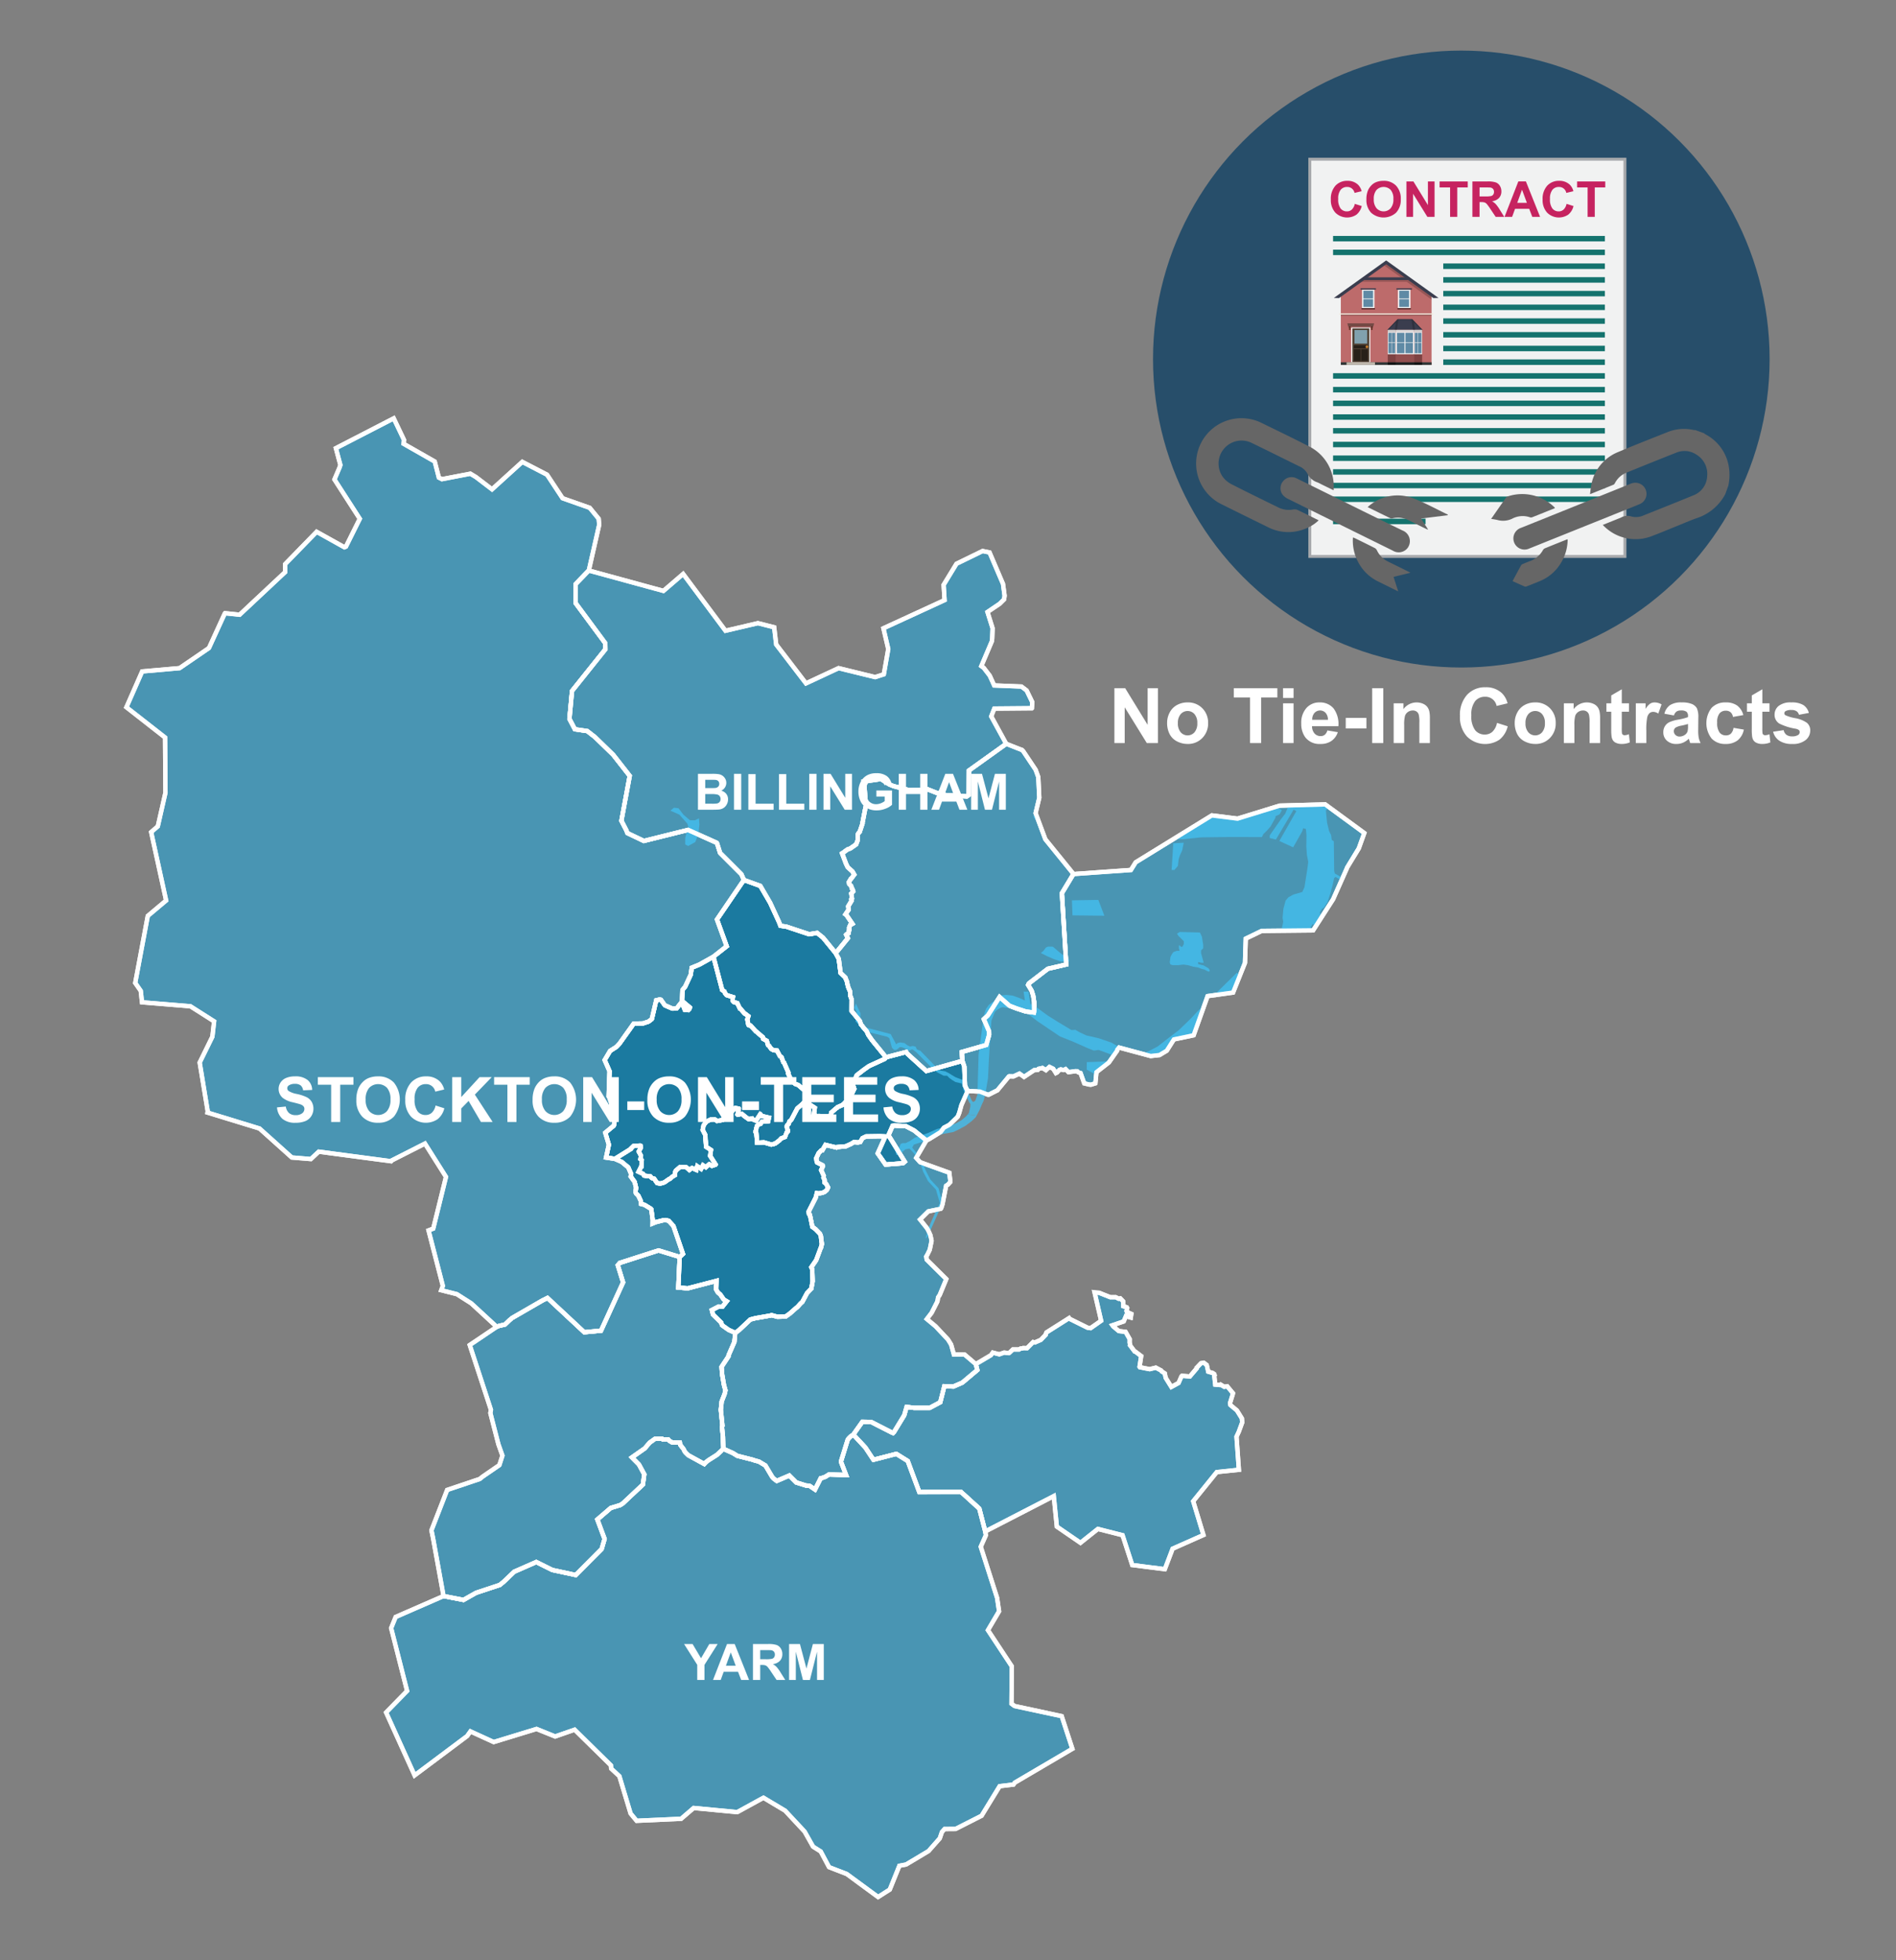 <svg xmlns="http://www.w3.org/2000/svg" xmlns:xlink="http://www.w3.org/1999/xlink" width="300" height="310" viewBox="0 0 300 310"><rect x="0" y="0" width="300" height="310" fill="#808080" stroke="none"/><defs><style>.cls-1,.cls-2,.cls-42{fill:none;}.cls-2{clip-rule:evenodd;}.cls-3{fill:#274e6a;}.cls-4{clip-path:url(#clip-path);}.cls-5{fill:#a7a9ac;}.cls-6{fill:#f1f2f2;}.cls-7{fill:#14736e;}.cls-8{fill:#c62360;}.cls-9{fill:#bd6b6b;}.cls-10,.cls-13,.cls-15,.cls-22,.cls-40,.cls-9{fill-rule:evenodd;}.cls-10{fill:#303838;}.cls-11{fill:#f3ecde;}.cls-12,.cls-13{opacity:0.2;}.cls-14,.cls-15{fill:#3a3d4e;}.cls-16{fill:#724944;}.cls-17{fill:#fff;}.cls-18{fill:#4e3f32;}.cls-19{fill:#81a1ae;}.cls-20{fill:#272019;}.cls-21{fill:#c87e2c;}.cls-22{fill:#c0b9ad;}.cls-23{fill:#683a2d;}.cls-24,.cls-25,.cls-34{fill:#542727;}.cls-24,.cls-26{opacity:0.6;}.cls-25,.cls-27{opacity:0.4;}.cls-28{fill:#cfcfcf;}.cls-29{fill:#dadada;}.cls-30{fill:#e6e6e6;}.cls-31{fill:#f2f2f2;}.cls-32{fill:#5f8aa5;}.cls-33{clip-path:url(#clip-path-2);}.cls-35{fill:#666;}.cls-36{fill:#4995b3;}.cls-36,.cls-37,.cls-42{stroke:#fff;stroke-miterlimit:10;stroke-width:0.687px;}.cls-37{fill:#1b7aa0;}.cls-38,.cls-40{opacity:0.8;}.cls-39,.cls-40{fill:#42beee;}.cls-41{isolation:isolate;}</style><clipPath id="clip-path"><circle class="cls-1" cx="231.221" cy="56.782" r="48.782"/></clipPath><clipPath id="clip-path-2"><polygon class="cls-2" points="225.099 52.172 219.504 52.172 221.127 50.476 223.476 50.476 225.099 52.172"/></clipPath></defs><g id="Text"><circle class="cls-3" cx="231.221" cy="56.782" r="48.782"/><g class="cls-4"><rect class="cls-5" x="200.534" y="31.43" width="63.289" height="50.319" transform="translate(175.589 288.768) rotate(-90)"/><rect class="cls-6" x="207.483" y="25.408" width="49.392" height="62.362" transform="translate(464.357 113.179) rotate(180)"/><rect class="cls-7" x="228.362" y="41.667" width="25.577" height="0.867"/><rect class="cls-7" x="228.362" y="43.833" width="25.577" height="0.867"/><rect class="cls-7" x="228.362" y="46" width="25.577" height="0.867"/><rect class="cls-7" x="228.362" y="48.166" width="25.577" height="0.867"/><rect class="cls-7" x="210.927" y="82.026" width="14.631" height="0.867"/><rect class="cls-7" x="228.362" y="50.343" width="25.577" height="0.867"/><rect class="cls-7" x="228.362" y="52.51" width="25.577" height="0.867"/><rect class="cls-7" x="228.362" y="54.676" width="25.577" height="0.867"/><rect class="cls-7" x="228.362" y="56.843" width="25.577" height="0.867"/><rect class="cls-7" x="210.927" y="59.02" width="43.012" height="0.867"/><rect class="cls-7" x="210.927" y="61.186" width="43.012" height="0.867"/><rect class="cls-7" x="210.927" y="63.353" width="43.012" height="0.867"/><rect class="cls-7" x="210.927" y="65.519" width="43.012" height="0.867"/><rect class="cls-7" x="210.927" y="37.312" width="43.012" height="0.867"/><rect class="cls-7" x="210.927" y="39.479" width="43.012" height="0.867"/><rect class="cls-7" x="210.927" y="67.696" width="43.012" height="0.867"/><rect class="cls-7" x="210.927" y="69.862" width="43.012" height="0.867"/><rect class="cls-7" x="210.927" y="72.029" width="43.012" height="0.867"/><rect class="cls-7" x="210.927" y="74.196" width="43.012" height="0.867"/><rect class="cls-7" x="210.927" y="76.351" width="43.012" height="0.867"/><rect class="cls-7" x="210.927" y="78.518" width="43.012" height="0.867"/><path class="cls-8" d="M214.364,32.238l1.098.348a2.468,2.468,0,0,1-.84,1.364,2.644,2.644,0,0,1-3.326-.317,2.921,2.921,0,0,1-.719-2.087,3.068,3.068,0,0,1,.723-2.175,2.48,2.48,0,0,1,1.901-.774,2.335,2.335,0,0,1,1.672.608,2.206,2.206,0,0,1,.573,1.032l-1.121.268a1.157,1.157,0,0,0-1.182-.94,1.278,1.278,0,0,0-1.012.447,2.197,2.197,0,0,0-.388,1.45,2.353,2.353,0,0,0,.382,1.515,1.243,1.243,0,0,0,.995.451,1.134,1.134,0,0,0,.776-.287A1.67,1.67,0,0,0,214.364,32.238Z"/><path class="cls-8" d="M216.204,31.53a3.567,3.567,0,0,1,.256-1.438,2.658,2.658,0,0,1,.522-.768,2.183,2.183,0,0,1,.725-.505,3.086,3.086,0,0,1,1.209-.222,2.633,2.633,0,0,1,1.983.768,2.951,2.951,0,0,1,.743,2.139,2.938,2.938,0,0,1-.738,2.125,2.948,2.948,0,0,1-3.962.004A2.897,2.897,0,0,1,216.204,31.53Zm1.166-.038a2.1,2.1,0,0,0,.44,1.444,1.512,1.512,0,0,0,2.228.004,2.142,2.142,0,0,0,.435-1.464,2.103,2.103,0,0,0-.423-1.438,1.566,1.566,0,0,0-2.251.005A2.117,2.117,0,0,0,217.37,31.492Z"/><path class="cls-8" d="M222.538,34.299V28.692H223.64l2.296,3.744V28.692h1.052v5.607h-1.137l-2.26-3.657v3.657Z"/><path class="cls-8" d="M229.446,34.299V29.64h-1.664v-.948h4.457V29.64h-1.66v4.659Z"/><path class="cls-8" d="M232.974,34.299V28.692h2.383a4.05,4.05,0,0,1,1.306.151,1.286,1.286,0,0,1,.652.537,1.617,1.617,0,0,1,.245.884,1.498,1.498,0,0,1-.371,1.042,1.78,1.78,0,0,1-1.109.518,2.624,2.624,0,0,1,.606.471,6.387,6.387,0,0,1,.645.91l.684,1.094H236.66l-.818-1.22a7.853,7.853,0,0,0-.597-.825.887.887,0,0,0-.34-.233,1.878,1.878,0,0,0-.57-.062h-.23v2.341Zm1.132-3.236h.838a4.341,4.341,0,0,0,1.018-.068.613.613,0,0,0,.317-.237.734.734,0,0,0,.114-.421.673.673,0,0,0-.15-.457.693.693,0,0,0-.427-.22q-.138-.019-.826-.02h-.884Z"/><path class="cls-8" d="M243.684,34.299h-1.232l-.489-1.273h-2.241l-.463,1.273h-1.201l2.185-5.607h1.197Zm-2.085-2.219L240.826,30l-.758,2.081Z"/><path class="cls-8" d="M247.872,32.238l1.098.348a2.468,2.468,0,0,1-.84,1.364,2.644,2.644,0,0,1-3.326-.317,2.921,2.921,0,0,1-.719-2.087,3.068,3.068,0,0,1,.723-2.175,2.48,2.48,0,0,1,1.901-.774,2.335,2.335,0,0,1,1.672.608,2.207,2.207,0,0,1,.573,1.032l-1.121.268a1.157,1.157,0,0,0-1.182-.94,1.278,1.278,0,0,0-1.012.447,2.198,2.198,0,0,0-.388,1.45,2.353,2.353,0,0,0,.382,1.515,1.243,1.243,0,0,0,.995.451,1.134,1.134,0,0,0,.776-.287A1.67,1.67,0,0,0,247.872,32.238Z"/><path class="cls-8" d="M251.203,34.299V29.64h-1.664v-.948h4.457V29.64h-1.66v4.659Z"/><polygon class="cls-9" points="226.514 46.645 219.335 41.521 212.156 46.645 212.156 57.706 226.514 57.706 226.514 46.645"/><polygon class="cls-10" points="226.514 57.706 226.514 57.298 212.156 57.298 212.156 57.706 226.514 57.706 226.514 57.706"/><rect class="cls-11" x="211.902" y="49.55" width="14.866" height="0.199" transform="translate(438.671 99.299) rotate(180)"/><rect class="cls-12" x="212.156" y="49.749" width="14.358" height="0.192" transform="translate(438.671 99.69) rotate(180)"/><path class="cls-13" d="M226.514,46.464l-2.409-1.726h0L219.37,41.343l-.466.559,2.921,2.087c-2.161-.001-6.184-.002-6.276.001l-.785.578h7.823l3.927,2.814Z"/><rect class="cls-14" x="215.668" y="43.852" width="7.335" height="0.428"/><polygon class="cls-15" points="227.614 47.116 219.332 41.184 211.056 47.116 211.873 47.138 219.335 41.789 226.798 47.138 227.614 47.116"/><polygon class="cls-16" points="213.194 51.138 217.428 51.138 217.306 51.61 213.316 51.61 213.194 51.138"/><rect class="cls-17" x="213.804" y="51.797" width="3.015" height="5.517" transform="translate(430.623 109.11) rotate(180)"/><g id="Symbol_9_0_Layer2_0_MEMBER_8_MEMBER_12_MEMBER_0_FILL" data-name="Symbol 9 0 Layer2 0 MEMBER 8 MEMBER 12 MEMBER 0 FILL"><path class="cls-18" d="M216.667,51.932h-2.688v5.354h2.688Z"/></g><g id="Symbol_9_0_Layer2_0_MEMBER_8_MEMBER_12_MEMBER_1_MEMBER_1_FILL" data-name="Symbol 9 0 Layer2 0 MEMBER 8 MEMBER 12 MEMBER 1 MEMBER 1 FILL"><path class="cls-19" d="M214.315,52.188V54.34H216.33V52.188Z"/></g><g id="Symbol_9_0_Layer2_0_MEMBER_8_MEMBER_12_MEMBER_2_MEMBER_0_FILL" data-name="Symbol 9 0 Layer2 0 MEMBER 8 MEMBER 12 MEMBER 2 MEMBER 0 FILL"><path class="cls-20" d="M215.272,57.062V55.233h-1.065v1.829Z"/></g><g id="Symbol_9_0_Layer2_0_MEMBER_8_MEMBER_12_MEMBER_2_MEMBER_1_FILL" data-name="Symbol 9 0 Layer2 0 MEMBER 8 MEMBER 12 MEMBER 2 MEMBER 1 FILL"><path class="cls-20" d="M216.438,57.062V55.233h-1.065v1.829Z"/></g><g id="Symbol_9_0_Layer2_0_MEMBER_8_MEMBER_12_MEMBER_2_MEMBER_1_FILL-2" data-name="Symbol 9 0 Layer2 0 MEMBER 8 MEMBER 12 MEMBER 2 MEMBER 1 FILL"><path class="cls-20" d="M216.438,55.085v-.475H214.207v.475Z"/></g><g id="Symbol_9_0_Layer2_0_MEMBER_8_MEMBER_13_FILL" data-name="Symbol 9 0 Layer2 0 MEMBER 8 MEMBER 13 FILL"><path class="cls-21" d="M216.502,54.84a.192.192,0,0,0-.064-.146.21.21,0,0,0-.302,0,.192.192,0,0,0-.064.146.197.197,0,0,0,.064.151.206.206,0,0,0,.151.064.219.219,0,0,0,.215-.215Z"/></g><polygon class="cls-22" points="213.059 57.706 213.059 57.286 217.561 57.286 217.561 57.706 213.059 57.706 213.059 57.706"/><rect class="cls-23" x="216.935" y="51.61" width="0.254" height="0.578" transform="translate(434.123 103.797) rotate(180)"/><rect class="cls-23" x="213.439" y="51.61" width="0.254" height="0.578" transform="translate(427.131 103.797) rotate(180)"/><rect class="cls-12" x="213.316" y="51.61" width="3.99" height="0.187" transform="translate(430.623 103.406) rotate(180)"/><polygon class="cls-15" points="225.099 52.172 219.504 52.172 221.127 50.476 223.476 50.476 225.099 52.172"/><rect class="cls-24" x="219.581" y="56.033" width="1.286" height="1.264"/><rect class="cls-24" x="223.736" y="56.033" width="1.286" height="1.264"/><rect class="cls-25" x="220.867" y="56.033" width="2.869" height="1.264"/><rect class="cls-26" x="219.581" y="57.297" width="1.286" height="0.409"/><rect class="cls-26" x="223.736" y="57.297" width="1.286" height="0.409"/><rect class="cls-27" x="220.867" y="57.297" width="2.869" height="0.409"/><rect class="cls-28" x="219.581" y="52.172" width="1.286" height="0.293"/><rect class="cls-28" x="223.736" y="52.172" width="1.286" height="0.293"/><rect class="cls-29" x="220.867" y="52.172" width="2.869" height="0.293"/><rect class="cls-30" x="219.581" y="52.465" width="1.286" height="3.568"/><rect class="cls-30" x="223.736" y="52.465" width="1.286" height="3.568"/><rect class="cls-31" x="220.867" y="52.465" width="2.869" height="3.568"/><rect class="cls-32" x="221.043" y="52.634" width="1.182" height="1.512"/><rect class="cls-32" x="222.378" y="52.634" width="1.182" height="1.512"/><rect class="cls-32" x="221.043" y="54.235" width="1.182" height="1.63"/><rect class="cls-32" x="222.378" y="54.235" width="1.182" height="1.63"/><rect class="cls-32" x="219.694" y="52.634" width="0.487" height="1.512"/><rect class="cls-32" x="220.243" y="52.634" width="0.511" height="1.512"/><rect class="cls-32" x="219.694" y="54.235" width="0.487" height="1.63"/><rect class="cls-32" x="220.243" y="54.235" width="0.511" height="1.63"/><rect class="cls-32" x="223.849" y="52.634" width="0.487" height="1.512"/><rect class="cls-32" x="224.398" y="52.634" width="0.511" height="1.512"/><rect class="cls-32" x="223.849" y="54.235" width="0.487" height="1.63"/><rect class="cls-32" x="224.398" y="54.235" width="0.511" height="1.63"/><g class="cls-33"><polygon class="cls-12" points="225.216 52.06 223.785 50.564 223.785 50.564 223.785 50.393 223.628 50.393 223.609 50.27 223.517 50.284 223.299 50.056 223.065 50.28 223.172 50.393 221.431 50.393 221.538 50.28 221.304 50.056 221.086 50.284 220.994 50.27 220.975 50.393 220.927 50.393 220.927 50.45 219.387 52.06 219.621 52.284 220.888 50.96 220.69 52.253 221.011 52.302 221.277 50.564 223.326 50.564 223.592 52.302 223.913 52.253 223.715 50.96 224.982 52.284 225.216 52.06"/></g><rect class="cls-31" x="215.504" y="45.796" width="1.975" height="2.934" transform="translate(432.984 94.526) rotate(180)"/><rect class="cls-32" x="215.72" y="45.979" width="1.536" height="1.224"/><rect class="cls-32" x="215.72" y="47.322" width="1.536" height="1.224"/><rect class="cls-14" x="215.271" y="45.582" width="2.441" height="0.214" transform="translate(432.984 91.378) rotate(180)"/><rect class="cls-34" x="215.426" y="48.73" width="2.132" height="0.196" transform="translate(432.984 97.656) rotate(180)"/><rect class="cls-31" x="221.191" y="45.796" width="1.975" height="2.934" transform="translate(444.358 94.526) rotate(180)"/><rect class="cls-32" x="221.407" y="45.979" width="1.536" height="1.224"/><rect class="cls-32" x="221.407" y="47.322" width="1.536" height="1.224"/><rect class="cls-14" x="220.958" y="45.582" width="2.441" height="0.214" transform="translate(444.358 91.378) rotate(180)"/><rect class="cls-34" x="221.113" y="48.73" width="2.132" height="0.196" transform="translate(444.358 97.656) rotate(180)"/></g><path class="cls-35" d="M208.65,82.286a6.178,6.178,0,0,1-2.042,1.3,7.058,7.058,0,0,1-5.965-.211q-3.668-1.795-7.325-3.612a7.169,7.169,0,1,1,6.309-12.875c2.47,1.207,4.95,2.395,7.394,3.655a7.042,7.042,0,0,1,4.012,6.573c.002.117-.012.234-.022.415-.614-.299-1.197-.581-1.778-.866-.248-.121-.489-.258-.742-.369a2.654,2.654,0,0,1-1.592-1.344,2.664,2.664,0,0,0-1.356-1.222c-2.512-1.241-5.02-2.489-7.542-3.709a3.639,3.639,0,0,0-4.477,5.457,4.01,4.01,0,0,0,1.286,1.073c2.483,1.268,4.991,2.487,7.495,3.715a3.713,3.713,0,0,0,2.348.298,1.17,1.17,0,0,1,.665.087C206.42,81.173,207.509,81.723,208.65,82.286Z"/><path class="cls-35" d="M222.667,86.726a1.779,1.779,0,0,1-2.294.351q-3.095-1.528-6.191-3.054-5.165-2.546-10.327-5.099a2.733,2.733,0,0,1-.851-.616,1.707,1.707,0,0,1-.003-2.184,1.724,1.724,0,0,1,2.135-.481c1.362.656,2.716,1.33,4.072,1.999,4.234,2.087,8.458,4.193,12.706,6.25A1.801,1.801,0,0,1,222.667,86.726Z"/><path class="cls-35" d="M216.399,80.196a6.968,6.968,0,0,1,7.162-1.41c1.898.715,3.687,1.72,5.524,2.595l-.016.1-4.216.52,1.079,1.694-.037.059c-.305-.147-.611-.291-.914-.44q-1.062-.522-2.123-1.048a3.679,3.679,0,0,0-2.496-.308.581.581,0,0,1-.34.01C218.838,81.398,217.661,80.816,216.399,80.196Z"/><path class="cls-35" d="M223.173,90.578l-2.674.651.739,2.296c-1.124-.555-2.17-1.067-3.212-1.585a6.986,6.986,0,0,1-3.134-3.064,7.195,7.195,0,0,1-.82-3.883c.123.046.218.073.305.115,1.05.516,2.101,1.029,3.144,1.558a.804.804,0,0,1,.337.346,3.763,3.763,0,0,0,1.798,1.809c1.063.518,2.121,1.047,3.181,1.572C222.93,90.44,223.018,90.493,223.173,90.578Z"/><path class="cls-35" d="M272.98,78.158a7.87,7.87,0,0,1-4.564,3.802c-1.127.405-2.226.887-3.337,1.334-1.197.481-2.385.988-3.594,1.438a7.077,7.077,0,0,1-7.513-1.357c-.117-.099-.221-.213-.373-.361l2.385-.961c.171-.069.347-.128.512-.208a2.01,2.01,0,0,1,1.615-.17,2.894,2.894,0,0,0,1.972-.176c2.604-1.04,5.211-2.075,7.804-3.142a3.402,3.402,0,0,0,2.235-3.046,3.549,3.549,0,0,0-1.681-3.401,3.368,3.368,0,0,0-3.213-.325c-2.646,1.041-5.282,2.108-7.917,3.18a3.518,3.518,0,0,0-1.775,1.619.573.573,0,0,1-.217.26c-1.203.495-2.412.977-3.727,1.506a16.294,16.294,0,0,1,.242-1.691,6.927,6.927,0,0,1,4.152-4.952c2.62-1.104,5.269-2.141,7.912-3.19a6.949,6.949,0,0,1,4.073-.32,2.283,2.283,0,0,0,.307.024l1.335.49a3.443,3.443,0,0,0,.284.199,7.054,7.054,0,0,1,3.671,5.224,8.121,8.121,0,0,1-.1,2.877Z"/><path class="cls-35" d="M259.378,76.454a1.757,1.757,0,0,1,.046,3.276c-1.192.493-2.392.966-3.588,1.446q-6.942,2.79-13.884,5.577a1.763,1.763,0,1,1-1.283-3.279q4.471-1.791,8.938-3.592,4.158-1.671,8.314-3.345A1.903,1.903,0,0,1,259.378,76.454Z"/><path class="cls-35" d="M248.049,85.29a7.23,7.23,0,0,1-1.339,4.153,6.907,6.907,0,0,1-2.994,2.424c-.701.299-1.412.575-2.122.853a.502.502,0,0,1-.332.037c-.639-.269-1.27-.558-1.933-.854.466-.869.907-1.701,1.363-2.526a.581.581,0,0,1,.28-.194c.362-.155.728-.305,1.097-.444a3.838,3.838,0,0,0,2.066-1.74.675.675,0,0,1,.299-.281c1.143-.47,2.291-.927,3.438-1.386A1.506,1.506,0,0,1,248.049,85.29Z"/><path class="cls-35" d="M235.937,82.065c.814-1.167,1.592-2.287,2.377-3.4a.567.567,0,0,1,.259-.164,7.259,7.259,0,0,1,7.396,1.734.65.65,0,0,1,.064.124c-1.214.488-2.419.977-3.629,1.453a.557.557,0,0,1-.338-.011,3.537,3.537,0,0,0-2.655.155,3.332,3.332,0,0,1-2.467.278A9.624,9.624,0,0,0,235.937,82.065Z"/><path class="cls-17" d="M176.33,117.511V108.833h1.705l3.552,5.795V108.833h1.627v8.678h-1.758l-3.498-5.658v5.658Z"/><path class="cls-17" d="M184.67,114.279a3.399,3.399,0,0,1,.408-1.605,2.808,2.808,0,0,1,1.157-1.184,3.432,3.432,0,0,1,1.672-.408,3.142,3.142,0,0,1,2.339.926,3.203,3.203,0,0,1,.911,2.341,3.241,3.241,0,0,1-.92,2.365,3.114,3.114,0,0,1-2.317.938,3.644,3.644,0,0,1-1.648-.391,2.675,2.675,0,0,1-1.193-1.145A3.818,3.818,0,0,1,184.67,114.279Zm1.705.089a2.081,2.081,0,0,0,.443,1.432,1.452,1.452,0,0,0,2.188,0,2.11,2.11,0,0,0,.44-1.444,2.071,2.071,0,0,0-.44-1.42,1.452,1.452,0,0,0-2.188,0A2.082,2.082,0,0,0,186.375,114.368Z"/><path class="cls-17" d="M197.793,117.511v-7.21h-2.574V108.833h6.896v1.468h-2.569v7.21Z"/><path class="cls-17" d="M203.014,110.372V108.833h1.663v1.539Zm0,7.139v-6.286h1.663v6.286Z"/><path class="cls-17" d="M210.023,115.51l1.657.278a2.719,2.719,0,0,1-1.01,1.389,2.964,2.964,0,0,1-1.726.475,2.812,2.812,0,0,1-2.427-1.071,3.598,3.598,0,0,1-.621-2.166,3.472,3.472,0,0,1,.816-2.447,2.691,2.691,0,0,1,2.066-.885,2.793,2.793,0,0,1,2.214.926,4.104,4.104,0,0,1,.775,2.838h-4.167a1.678,1.678,0,0,0,.402,1.151,1.258,1.258,0,0,0,.959.412,1.013,1.013,0,0,0,.656-.214A1.311,1.311,0,0,0,210.023,115.51Zm.095-1.681a1.606,1.606,0,0,0-.373-1.098,1.2,1.2,0,0,0-1.764.021,1.532,1.532,0,0,0-.35,1.077Z"/><path class="cls-17" d="M212.935,115.196v-1.663h3.268v1.663Z"/><path class="cls-17" d="M217.119,117.511V108.833h1.752v8.678Z"/><path class="cls-17" d="M226.246,117.511H224.583v-3.208a4.951,4.951,0,0,0-.106-1.317.928.928,0,0,0-.347-.465.988.988,0,0,0-.577-.165,1.339,1.339,0,0,0-.775.236,1.197,1.197,0,0,0-.471.628,5.419,5.419,0,0,0-.127,1.444v2.847h-1.663v-6.286h1.545v.924a2.577,2.577,0,0,1,3.078-.867,1.686,1.686,0,0,1,.69.506,1.842,1.842,0,0,1,.325.698,5.178,5.178,0,0,1,.092,1.119Z"/><path class="cls-17" d="M236.865,114.32l1.698.539a3.811,3.811,0,0,1-1.299,2.109,4.086,4.086,0,0,1-5.147-.491,4.52,4.52,0,0,1-1.112-3.228,4.742,4.742,0,0,1,1.119-3.365,3.834,3.834,0,0,1,2.941-1.198,3.611,3.611,0,0,1,2.587.941,3.425,3.425,0,0,1,.888,1.599l-1.734.414a1.793,1.793,0,0,0-1.829-1.456,1.976,1.976,0,0,0-1.565.692,3.398,3.398,0,0,0-.601,2.244,3.641,3.641,0,0,0,.592,2.344,1.921,1.921,0,0,0,1.539.698,1.751,1.751,0,0,0,1.201-.444A2.582,2.582,0,0,0,236.865,114.32Z"/><path class="cls-17" d="M239.671,114.279a3.397,3.397,0,0,1,.408-1.605,2.808,2.808,0,0,1,1.157-1.184,3.433,3.433,0,0,1,1.672-.408,3.142,3.142,0,0,1,2.339.926,3.203,3.203,0,0,1,.911,2.341,3.241,3.241,0,0,1-.92,2.365,3.114,3.114,0,0,1-2.317.938,3.644,3.644,0,0,1-1.648-.391,2.675,2.675,0,0,1-1.193-1.145A3.817,3.817,0,0,1,239.671,114.279Zm1.705.089a2.08,2.08,0,0,0,.443,1.432,1.452,1.452,0,0,0,2.188,0,2.11,2.11,0,0,0,.441-1.444,2.071,2.071,0,0,0-.441-1.42,1.452,1.452,0,0,0-2.188,0A2.082,2.082,0,0,0,241.376,114.368Z"/><path class="cls-17" d="M253.179,117.511h-1.663v-3.208a4.951,4.951,0,0,0-.106-1.317.928.928,0,0,0-.347-.465.988.988,0,0,0-.577-.165,1.339,1.339,0,0,0-.775.236,1.196,1.196,0,0,0-.471.628,5.413,5.413,0,0,0-.127,1.444v2.847h-1.663v-6.286h1.545v.924a2.577,2.577,0,0,1,3.078-.867,1.687,1.687,0,0,1,.689.506,1.842,1.842,0,0,1,.325.698,5.178,5.178,0,0,1,.092,1.119Z"/><path class="cls-17" d="M257.748,111.225v1.326h-1.137v2.533a6.356,6.356,0,0,0,.032.896.366.366,0,0,0,.148.21.467.467,0,0,0,.281.083,2.154,2.154,0,0,0,.669-.159l.142,1.29a3.299,3.299,0,0,1-1.313.248,2.088,2.088,0,0,1-.811-.15,1.181,1.181,0,0,1-.529-.391,1.554,1.554,0,0,1-.234-.648,8.154,8.154,0,0,1-.053-1.172v-2.74h-.764v-1.326h.764v-1.249l1.669-.971v2.22Z"/><path class="cls-17" d="M260.494,117.511h-1.663v-6.286h1.545v.894a2.675,2.675,0,0,1,.714-.834,1.305,1.305,0,0,1,.719-.201,2.109,2.109,0,0,1,1.095.314l-.515,1.45a1.46,1.46,0,0,0-.781-.273.923.923,0,0,0-.592.192,1.313,1.313,0,0,0-.382.695,9.868,9.868,0,0,0-.14,2.107Z"/><path class="cls-17" d="M264.863,113.143l-1.51-.273a2.354,2.354,0,0,1,.876-1.35,3.208,3.208,0,0,1,1.847-.438,3.999,3.999,0,0,1,1.658.263,1.652,1.652,0,0,1,.766.669,3.423,3.423,0,0,1,.223,1.489l-.018,1.941a6.793,6.793,0,0,0,.079,1.222,3.604,3.604,0,0,0,.299.844h-1.645c-.043-.11-.097-.274-.159-.491-.028-.099-.048-.164-.06-.195a2.99,2.99,0,0,1-.911.621,2.603,2.603,0,0,1-1.036.207,2.141,2.141,0,0,1-1.53-.526,1.751,1.751,0,0,1-.56-1.332,1.788,1.788,0,0,1,.255-.95,1.665,1.665,0,0,1,.713-.639,5.557,5.557,0,0,1,1.323-.388,9.14,9.14,0,0,0,1.616-.408v-.166a.86.86,0,0,0-.237-.684,1.413,1.413,0,0,0-.894-.204,1.185,1.185,0,0,0-.692.175A1.209,1.209,0,0,0,264.863,113.143Zm2.226,1.35a10.331,10.331,0,0,1-1.013.254,3.047,3.047,0,0,0-.905.29.695.695,0,0,0-.325.586.815.815,0,0,0,.26.605.908.908,0,0,0,.663.254,1.442,1.442,0,0,0,.858-.296,1.041,1.041,0,0,0,.396-.55,3.259,3.259,0,0,0,.066-.812Z"/><path class="cls-17" d="M275.843,113.083l-1.64.296a1.189,1.189,0,0,0-.376-.739,1.135,1.135,0,0,0-.761-.249,1.242,1.242,0,0,0-.991.43,2.193,2.193,0,0,0-.37,1.435,2.542,2.542,0,0,0,.376,1.581,1.233,1.233,0,0,0,1.009.461,1.12,1.12,0,0,0,.775-.269,1.621,1.621,0,0,0,.427-.927l1.634.278a2.901,2.901,0,0,1-.978,1.699,3.021,3.021,0,0,1-1.935.573,2.876,2.876,0,0,1-2.198-.87,3.962,3.962,0,0,1,.003-4.832,2.921,2.921,0,0,1,2.226-.867,3.033,3.033,0,0,1,1.826.494A2.739,2.739,0,0,1,275.843,113.083Z"/><path class="cls-17" d="M279.986,111.225v1.326H278.85v2.533a6.381,6.381,0,0,0,.032.896.366.366,0,0,0,.148.21.467.467,0,0,0,.281.083,2.154,2.154,0,0,0,.669-.159l.142,1.29a3.299,3.299,0,0,1-1.313.248,2.088,2.088,0,0,1-.811-.15,1.18,1.18,0,0,1-.529-.391,1.552,1.552,0,0,1-.234-.648,8.138,8.138,0,0,1-.053-1.172v-2.74h-.764v-1.326h.764v-1.249l1.669-.971v2.22Z"/><path class="cls-17" d="M280.555,115.717l1.669-.254a1.219,1.219,0,0,0,.433.736,1.457,1.457,0,0,0,.911.252,1.65,1.65,0,0,0,.971-.236.527.527,0,0,0,.219-.444.436.436,0,0,0-.118-.314,1.317,1.317,0,0,0-.557-.219,8.995,8.995,0,0,1-2.551-.811,1.619,1.619,0,0,1-.746-1.415,1.746,1.746,0,0,1,.645-1.373,3.016,3.016,0,0,1,2.001-.556,3.492,3.492,0,0,1,1.918.42,2.145,2.145,0,0,1,.863,1.243l-1.568.29a.969.969,0,0,0-.382-.562,1.398,1.398,0,0,0-.802-.195,1.81,1.81,0,0,0-.941.184.395.395,0,0,0-.189.337.366.366,0,0,0,.166.302,6.206,6.206,0,0,0,1.554.468,4.62,4.62,0,0,1,1.855.74,1.537,1.537,0,0,1,.521,1.237,1.898,1.898,0,0,1-.723,1.485,3.197,3.197,0,0,1-2.137.621,3.502,3.502,0,0,1-2.033-.52A2.398,2.398,0,0,1,280.555,115.717Z"/><g id="districtpaths"><path id="TS-02_districtpath" data-name="TS-02 districtpath" class="cls-36" d="M163.602,160.127l.018-.092.017-.229-.012-1.383-.143-.949-.248-.792-.559-.92.108-.238,3.021-2.321,2.907-.678-.694-11.27,1.757-2.916.093-.117,9.074-.641.754-1.212,12.061-7.42,4.056.51,6.669-2.053,7.203-.198,6.19,4.534-.872,2.422-1.845,3.026-.047.138-2.18,4.893-3.159,4.918-8.138.08-2.519,1.216L196.99,152.27l-1.884,4.698-4.031.561-2.211,6.195-3.117.653-1.134,1.786-1.143.686-1.4.159-5-1.345-.276.321-.025.158-1.311,1.878-1.967,1.535-.172,1.768-.712.219-.274-.027-.775-.187-.586-1.629-.37-.124-.15-.16-.31-.009-.006.003-1.067.147-.471-.481-.3.142-.465-.101-.205.087-.012.006-.362.399-.182.088-.427-.676-.598-.292-.549.508-.559-.345-.613.139-.139.182-.55.024-1.602,1.069-.73-.52-.946.441-.674-.018-.05.018-1.819,2.198-1.375.693-.171-.014-1.211-.474-1.966-.102-.407-.823-.105-3.01-.304-.927-.102-1.401,3.881-1.112.453-1.624-.009-.519-.832-1.937.642-.6,1.854-2.904,1.563,1.379,1.131.436,1.463.476Z"/><path id="TS-08_districtpath" data-name="TS-08 districtpath" class="cls-36" d="M169.247,208.564l2.831,1.4.49.069,1.663-1.166-1.041-4.483.17.024.555.037,1.77.702.846-.006.466.24.259-.057.45.459.032.05.005.738.536.164.075.12-.11.467.06.149.705.319-.089.575-.776-.21-.342.818-1.784.609.136.185.873.73,1.068.126.655,1.145-.006.576.066.242-.03.133.755,1.007.125.035.911.688-.264,1.693.048.072.613.123.016.009.928.177.966-.239.838.441.083.141.503.322.143.706.896,1.439,1.143-.625.46-1.059.078-.076,1.248.101,1.071-1.259-.008-.097.705-.738.433-.073.473.362.235,1.049.706.209.234.163.073.202-.057.12.153,1.349.729.068.114-.071.572.349.477-.076.914,1.097-.032.148-.435,1.408.059.307,1.034.862.784,1.261.05.635-.543,1.477-.361.773.378,5.236-3.497.363-3.731,4.612,1.621,5.341-4.876,2.163-1.238,3.245-5.152-.661-1.536-4.717-3.899-.992-2.761,2.195-3.736-2.565-.487-4.821-10.848,5.59L154.95,238.57l-2.89-2.626-6.608.009-1.828-4.911L141.82,229.92l-3.619.934-1.271-1.924-1.902-2.049.024-.065,1.398-1.968,1.388.026,3.355,1.71.122.04.12-.117,1.638-2.686.379-1.327,1.173.149,2.49-.004,1.659-.884.646-2.532,1.43.05,1.411-.614,2.374-1.997-.235-.936,2.396-1.417.29-.402,1.034.269.768-.274.727.083.085-.039.574-.54.978.001.217-.137.292-.025.125-.058.624.017.966-.968.271.066.94-.413.747-.776-.007-.029.006-.03.144-.335,3.587-2.27Z"/><path id="TS-15_districtpath" data-name="TS-15 districtpath" class="cls-36" d="M90.925,273.539,87.841,274.61l-2.947-1.188-6.776,2.07-3.681-1.683-.523.734-8.312,6.219-4.513-9.949,3.325-3.405-2.526-9.938.718-1.759,7.575-3.308,3.153.613,1.99-1.125,3.753-1.243.589-.477,1.702-1.621,3.483-1.529,2.542,1.26,3.699.796L95.2,244.954l.461-1.584-1.147-3.075,2.125-1.823,1.484-.453.409-.255,3.19-2.992.218-1.618-.846-1.558-1.107-1.119,2.036-1.429.767-.901.847-.608,1.107-.03.163.147.818-.032.163.211.481.279,1.203.027.053.334.552.709.086.207.172.284.447.442,2.55,1.396.255-.27.439-.337,1.198-.759.108-.066,1.02-.961,1.502.67.703.434,2.566.657.036.033.831.231,1.023.615,1.108,1.86.216.225.472.35,1.989-.852,1.11,1.107,1.542.479.496.024.072.035.84.568.897-1.774.162-.033.575-.206.57-.36,2.701.071-.764-1.988-.029-.159,1.065-3.437.177-.235.325-.315.393-.237,1.902,2.049,1.271,1.924,3.619-.934,1.804,1.123,1.828,4.911,6.608-.009,2.89,2.626.941,3.616.099.597-.811,1.816,2.584,8.076.318,2.129-1.764,2.99,3.773,5.717-.046,5.914.483.365,7.459,1.601,1.69,5.164-9.124,5.363-.196.289-2.185.262-2.86,4.675-4.109,2.085-1.748.014-.416.473-.341.998-1.78,2.014-3.556,2.126-1.056.197-1.519,3.764L138.938,300l-4.962-3.642-2.792-1.077-1.323-2.482-1.207-.761-1.345-2.387-3.082-3.304-3.429-2.045-4.145,2.272-6.893-.653-1.986,1.706-7.04.319-.957-1.155-1.776-5.899-1.303-1.208-.032-.501Z"/><path id="TS-16_districtpath" data-name="TS-16 districtpath" class="cls-36" d="M114.264,209.58l1.019.726,1.054.475-.134,1.44-.918,2.101-.012.177-1.1,1.665.09,1.181.287,1.67.231.861.007.011-.136.58-.461,1.171-.137,1.32.258,2.526-.076.15.155,1.567.059,1.921-1.02.961-.108.066-1.198.759-.439.337-.255.27-2.55-1.396-.447-.442-.172-.284-.086-.207-.552-.709-.053-.334-1.203-.027-.481-.279-.163-.211-.818.032-.163-.147-1.107.03-.847.608-.767.901-2.036,1.429,1.107,1.119.846,1.558-.218,1.618-3.19,2.992-.409.255-1.484.453-2.125,1.823,1.147,3.075L95.2,244.954l-4.108,4.124-3.699-.796-2.542-1.26-3.483,1.529-1.702,1.621-.589.477-3.753,1.243-1.99,1.125-3.153-.613-1.67-9.208-.245-1.183,2.489-6.39,5.153-1.734.473-.38L79.013,231.7l.484-1.507-.638-1.791L77.585,223.46l.092-.513-3.353-10.24,4.274-2.877.345-.145.962-.227.689-.664.438-.369,4.782-2.759.812-.407,5.825,5.425,2.644-.252,3.493-7.631-.839-2.712.298-.366,6.15-1.977,3.346,1.028-.216,4.835,1.48.134,4.554-1.187-.054,1.337.267.477.404.353.549.793.461.276-.682.86-.574-.035-1.096.563.178.705,1.289,1.264.006.026Z"/><path id="TS-17_districtpath" data-name="TS-17 districtpath" class="cls-36" d="M116.899,210.382l1.828-1.712.791-.209,2.412-.423.139-.06.941.259,1.291-.033.657-.467.961-.847.267-.216.476-.531.293-.266.732-1.371.697-.744.003-.072.188-1.046-.052-1.885-.155-.356.772-1.119.725-1.95.032-.024.142-.558-.168-1.317-.145-.344-.703-.715-.49-.353-.385-1.884-.146-.123-.059-.403,1.119-2.21.186-.717.207.033.393-.029.307-.07.35-.149.326-.287.19-.397-.289-.546-.109-.102-.138-.107-.008-.42-.189-.385.054-.254-.416-.929.28-.626-.052-.138-.87-.445-.066-.169-.068-.501.381-.809.392-.411.189-.028.499-.865,1.715.411.054-.058,1.424-.122.841-.378.469-.29.611.051.385-.063.354-.609.576-.279,2.123-.031.922.037-1.2,2.677,1.239,1.767,2.752-.213.276-.243-2.578-4.179.663-1.498.29-.031,1.798.089,1.314.685,1.941,1.572-1.611,2.755.617.689,4.619,1.662.167,1.367-.008.106-.374.409-.287.179-.566,2.903-.203.629-.086.112-1.965.412-1.302,1.285,1.008,1.263.246.362.375.843.158.708.032.205-.286,1.397-.39.802-.17.277.071.486,3.104,3.076-1.039,2.514-.265.393-.07.492-.074.225-.87,1.707-.758.988,1.392,1.159,1.95,2.078.494.791.444,1.588,1.699.01,1.767,1.502.235.936-2.374,1.997-1.411.614-1.43-.05-.646,2.532-1.659.884-2.49.004-1.173-.149-.379,1.327-1.638,2.686-.12.117-.122-.04-3.355-1.71-1.388-.026-1.398,1.968-.024.065-.393.237-.325.315-.177.235-1.065,3.437.029.159.764,1.988-2.701-.071-.57.36-.575.206-.162.033-.897,1.774-.84-.568-.072-.035-.496-.024-1.542-.479-1.11-1.107-1.989.852-.472-.35-.216-.225-1.108-1.86-1.023-.615-.831-.231-.036-.033-2.566-.657-.703-.434-1.502-.67-.059-1.921-.155-1.567.076-.15-.258-2.526.137-1.32.461-1.171.136-.58-.007-.011-.231-.861-.287-1.67-.09-1.181,1.1-1.665.012-.177.918-2.101.134-1.44Z"/><path id="TS-18_districtpath" data-name="TS-18 districtpath" class="cls-37" d="M128.003,192.016l.146.123.385,1.884.49.353.703.715.145.344.168,1.317-.142.558-.032.024-.725,1.95-.772,1.119.155.356.052,1.885-.188,1.046-.003.072-.697.744-.732,1.371-.293.266-.476.531-.267.216-.961.847-.657.467-1.291.033-.941-.259-.139.06-2.412.423-.791.209-1.828,1.712-.562.399-1.054-.475-1.019-.726-.152-.403-.006-.026-1.289-1.264-.178-.705,1.096-.563.574.035.682-.86-.461-.276-.549-.793-.404-.353-.267-.477.054-1.337-4.554,1.187-1.48-.134.216-4.835.517-.474-1.51-4.417-.751-.82-.507-.123-.292.024-1.265.321-.469.197.011-.54-.227-1.708-.025-.05-1.056-.652-.528-.128-.036-.448-.399-.855-.368-.365-.09-.246.097-.646-.23-.933-.626-.862.07-.397-.453-1.042-1.041-.864-1.072-.481,2.529-1.572.018-.079.401-.387,1.045-.064.069.031.053.295-.34.62.35.653-.075.532.09.056.112.122-.067,1.075-.076.056-.358.703.694.33.185.279.999.134.171.204.146.091.27.064.465.68.008.005.45.079.408-.087.324-.128.72-.513.134-.033.402-.35.365-.215.054-.532.113-.208.665-.562.95.046.509.427.382-.29.035-.015.68.298.155-.577.6.407.298-.558.456.3.532-.463.435.252.565-.19.013-.019-.87-1.37.134-.912,0-.016-.763-.496-.102-1.193-.016-.671-.03-.036-.4-.776.145-.747.446-.575.658-.322.705-.007.331.23.894-.164.275-.485.057-.461.549-.435.024-.052.647-.037.423-.421.557.101.009.015-.203.923.02.02.655-.138.448.375-.002.015.641.454.505-.1.038.086.627.255.675-1.04.01.005.158.276,1.198.283-.125.558-.959.043-.245.378-.096.033-.17.029-.307.265-.225.939-.004.01.134.198.131,1.512,1.059-.058,1.176.345.355-.081.003-.004.283-.094.646-.487.284-.309.592-.222.265-.698.164-.143.044-.17-.078-.195-.093-.3-.008-.226.009-.028.056-.105.23-.209.116-.391.285-.234.958-1.815.838-.714.365-.417.152.057.608.454.81.527-.139,1.071.552.3.338-.068.001-.002,1.611.064.121-.204.122-.315-.012-.087.758-.661.121-.069.105-.126.761-.335.276-.225.318-.339.061-.091.036-.076.859-1.105.354-.738-.192-.577.152-.541.418-1.02,1.097-.851.813-.578.073-.042,2.472-1.133.187-.246,3.202-.839.144.232.083.09,2.957,2.685,5.7-1.608.304.927.105,3.01.407.823-.134.357-.834,1.89-.335,1.208-.246.62-.056.061L150.3,177.81l-.17.119-.76.398-.047.048-.482.641-1.817,1.125-.445.208-1.941-1.572-1.314-.685-1.798-.089-.29.031-.663,1.498,2.578,4.179-.276.243-2.752.213-1.239-1.767,1.2-2.677-.922-.037-2.123.031-.576.279-.354.609-.385.063-.611-.051-.469.29-.841.378-1.424.122-.054.058-1.715-.411-.499.865-.189.028-.392.411-.381.809.068.501.066.169.87.445.052.138-.28.626.416.929-.054.254.189.385.008.42.138.107.109.102.289.546-.19.397-.326.287-.35.149-.307.07-.393.029-.207-.033-.186.717-1.119,2.21Z"/><path id="TS-19_districtpath" data-name="TS-19 districtpath" class="cls-37" d="M111.181,178.692l.4.776.03.036.016.671.102,1.193.763.496,0,.016-.134.912.87,1.37-.013.019-.565.19-.435-.252-.532.463-.456-.3-.298.558-.6-.407-.155.577-.68-.298-.035.015-.382.29-.509-.427-.95-.046-.665.562-.113.208-.054.532-.365.215-.402.35-.134.033-.72.513-.324.128-.408.087-.45-.079-.008-.005-.465-.68-.27-.064-.146-.091-.171-.204-.999-.134-.185-.279-.694-.33.358-.703.076-.056.067-1.075-.112-.122-.09-.056.075-.532-.35-.653.34-.62-.053-.295-.069-.031-1.045.064-.401.387-.018.079-2.529,1.572-1.398-.211.439-2.017-.008-.046-.558-1.861,1.317-1.089.052-.082.135-.835-.526-1.417-.046-1.294-.298-.886-.095-.137.134-3.996-.768-1.753.002-.003.857-1.446.999-.636.453-.471,2.288-3.211,1.468-.028.875-.293.506-.384.022-.033.691-2.95.547-.132.2.052.6.852.022.023,1.177.514.103.01.604-.064.772-.982.494,1.226.538.056.207-.214.057-.199-1.246-1.037.073-1.733.435-.532.868-1.881.16-1.11,1.209-.495,2.231-1.244,1.385,5.265.356.232.081.243.263.335,1.007.312-.076.448.004.087.191.241.568.184.387.822.05-.001.701.804.047.009.564.427-.169.509.16.82.048.081.046.038.256.034.822.896.016-.002,1.111.95.061.261.565.313.191.67.163.114.346.493.373.209.533.047.48.902.243.141.281.78.114.076.686,1.568-.054.122.49,1.051.142.105.506.536.468.166,1.238,1.06-.125.413-.05,1.106-.365.417-.838.714-.958,1.815-.285.234-.116.391-.23.209-.056.105-.009.028.008.226.093.3.078.195-.044.17-.164.143-.265.698-.592.222-.284.309-.646.487-.283.094-.003.004-.355.081-1.176-.345-1.059.058-.131-1.512-.134-.198.004-.01.225-.939.307-.265.17-.029.096-.033.245-.378.959-.043.125-.558-1.198-.283-.158-.276-.01-.005-.675,1.04-.627-.255-.038-.086-.505.1-.641-.454.002-.015-.448-.375-.655.138-.02-.02.203-.923-.009-.015-.557-.101-.423.421-.647.037-.024.052-.549.435-.057.461-.275.485-.894.164-.331-.23-.705.007-.658.322-.446.575Z"/><path id="TS-20_districtpath" data-name="TS-20 districtpath" class="cls-37" d="M134.977,171.614l.192.577-.354.738-.859,1.105-.036.076-.061.091-.318.339-.276.225-.761.335-.105.126-.121.069-.758.661.012.087-.122.315-.121.204-1.611-.064-.001.002-.338.068-.552-.3.139-1.071-.81-.527-.608-.454-.152-.057.05-1.106.125-.413-1.238-1.06-.468-.166-.506-.536-.142-.105-.49-1.051.054-.122-.686-1.568-.114-.076-.281-.78-.243-.141-.48-.902-.533-.047-.373-.209-.346-.493-.163-.114-.191-.67-.565-.313-.061-.261-1.111-.95-.016.002-.822-.896-.256-.034-.046-.038-.048-.081-.16-.82.169-.509-.564-.427-.047-.009-.701-.804-.05.001-.387-.822-.568-.184-.191-.241L115.9,158.13l.076-.448-1.007-.312-.263-.335-.081-.243-.356-.232-1.385-5.265,2.097-1.653-1.538-4.231,4.26-6.25,2.596.935,1.558,2.67,1.393,3.015.24.623.895.129.012,0,3.623,1.204,1.271-.204.939.752,1.845,2.259.069.046.569,1.042.287,2.224.758.729.041.143.188.443.129.581.125.44.252.565.035.682.208.563-.008,1.859,1.309,1.576.181.52.011.048.237.283.105.152.57.65.24.557.609.867,2.197,2.688-.187.246-2.472,1.133-.073.042-.813.578-1.097.851-.418,1.02Z"/><path id="TS-21_districtpath" data-name="TS-21 districtpath" class="cls-36" d="M103.834,158.187l-.691,2.95-.022.033-.506.384-.875.293-1.468.028-2.288,3.211-.453.471-.999.636-.857,1.446-.002.003.768,1.753-.134,3.996.095.137.298.886.046,1.294.526,1.417-.135.835-.052.082-1.317,1.089.558,1.861.008.046-.439,2.017,1.398.211,1.072.481,1.041.864.453,1.042-.07.397.626.862.23.933-.097.646.09.246.368.365.399.855.036.448.528.128,1.056.652.025.05.227,1.708-.011.54.469-.197L105,192.965l.292-.024.507.123.751.82,1.51,4.417-.517.474-3.346-1.028-6.15,1.977-.298.366.839,2.712-3.493,7.631-2.644.252L86.627,205.26l-.812.407L81.033,208.426l-.438.369-.689.664-.962.227-.345.145-4.037-3.718-2.282-1.452-2.463-.619.254-.683-2.265-8.773.743-.289,2.017-8.18L67.24,180.848l-5.244,2.663-.114.132-11.448-1.516-1.25,1.17-3.013-.25-5.108-4.581-8.232-2.519.033-.222-1.269-7.691,2.008-4.09.276-2.426L30.128,159.134l-7.659-.628-.199-1.808-.874-1.253,1.986-10.598,2.905-2.439-2.37-10.816,1.052-.912,1.212-5.326-.064-8.728L20,111.846l2.496-5.664,5.916-.521,4.649-3.18,2.509-5.474.033-.034,2.308.244,7.196-6.735-.003-1.256,4.994-5.126,4.39,2.443.247-.102,2.192-4.399L52.918,75.823l.787-1.839.152-.444-.712-2.664,9.151-4.717,1.629,3.41-.063.611,4.923,2.806.655,2.541.488.251,4.497-.866.878.528,2.549,1.946,4.791-4.344L86.557,75.07l2.458,3.726,4.296,1.514,1.414,1.723.085.959-1.645,7.228-2.075,2.143-.017,3.001,4.701,6.353.016.961-5.278,6.591-.41,4.413.86,1.643,1.957.285,1.225.951,2.882,2.801,2.618,3.337-1.318,7.098.787,1.521.157.418.018.019,2.589,1.232,6.992-1.743,4.552,2.042.019.018.501,1.578,3.368,3.367.397.913-4.26,6.25,1.538,4.231-2.097,1.653-2.231,1.244-1.209.495-.16,1.11-.868,1.881-.435.532-.073,1.733,1.246,1.037-.057.199-.207.214-.538-.056L107.86,158.46l-.772.982-.604.064-.103-.01-1.177-.514-.022-.023-.6-.852-.2-.052Z"/><path id="TS-22_districtpath" data-name="TS-22 districtpath" class="cls-36" d="M134.142,144.051l-.354.537.121.08.967,1.427-.359.2-.165.421.038.328-.049.048-.06.482-.349.188-.042.05.268.559-1.635,2.011-.378.21-.069-.046-1.845-2.259-.939-.752-1.271.204-3.623-1.204-.012,0-.895-.129-.24-.623-1.393-3.015-1.558-2.67-2.596-.935-.397-.913-3.368-3.367-.501-1.578-.019-.018-4.552-2.042-6.992,1.743-2.589-1.232-.018-.019-.157-.418-.787-1.521,1.318-7.098-2.618-3.337-2.882-2.801-1.225-.951-1.957-.285-.86-1.643.41-4.413,5.278-6.591-.016-.961-4.701-6.353.017-3.001,2.075-2.143,11.809,3.226,3.119-2.681,6.7,8.983,5.13-1.2,2.57.65.324,2.722L127.53,108.07l5.157-2.406,5.786,1.416,1.372-.442.702-4.002-.767-3.277,9.677-4.451-.151-2.416,2.037-3.339,4.134-2.014,1.098.231,2.128,4.975.252,1.871-.088.581-.697.688-1.925,1.297.807,2.572-.061,1.654-.045.351-.019.079-1.657,3.902.391.285.945,1.228.703,1.546,4.311.172.821.622.898,1.844-.069.967-.002.002-5.942.051-.489,1.235,2.377,4.34-5.899,4.221-.028,3.87-.314.23-3.244-.205-.675-.129-.204-.073-.724-.188-1.503-.59-.423.112-2.261.108-2.577-.671-.656-.268-1.392-.902-.456.134-2.187.314.097.678.257,3.142-.091.333-.45,2.325-.018.148.008.023-.437,1.305-.121.106-.174.274-.034.969-.242.64-.921.64-.46.166-.69.517-.152.09.577,1.517-.001.022.302.633.769.701.278.488-.486.654-.063.027-.295.489.041.322.314.304.078.362.138.133.111.356-.308.337.104.797-.092.114.054.205-.55.914.063.544-.135.181Z"/><path id="TS-23_districtpath" data-name="TS-23 districtpath" class="cls-36" d="M135.466,133.537l.242-.64.034-.969.174-.274.121-.106.437-1.305-.008-.023.018-.148.45-2.325.091-.333-.257-3.142-.097-.678,2.187-.314.456-.134,1.392.902.656.268,2.577.671,2.261-.108.423-.112,1.503.59.724.188.204.073.675.129,3.244.205.314-.23.028-3.87,5.899-4.221,2.518.983.179.197,1.956,2.925.418,1.157.157,3.265-.583,2.434,1.541,4.13,4.466,5.502-.093.117-1.757,2.916.694,11.27-2.907.678-3.021,2.321-.108.238.559.92.248.792.143.949.012,1.383-.017.229-.018.092-1.283-.17-1.463-.476-1.131-.436-1.563-1.379-1.854,2.904-.642.6.832,1.937.009.519-.453,1.624-3.881,1.112.102,1.401-5.7,1.608-2.957-2.685-.083-.09-.144-.232-3.202.839-2.197-2.688-.609-.867-.24-.557-.57-.65-.105-.152-.237-.283-.011-.048-.181-.52-1.309-1.576.008-1.859-.208-.563-.035-.682-.252-.565-.125-.44-.129-.581-.188-.443-.041-.143-.758-.729-.287-2.224-.569-1.042.378-.21,1.635-2.011-.268-.559.042-.05.349-.188.06-.482.049-.048-.038-.328.165-.421.359-.2-.967-1.427-.121-.08.354-.537,0,0,.135-.181-.063-.544.55-.914-.054-.205.092-.114-.104-.797.308-.337-.111-.356-.138-.133-.078-.362-.314-.304-.041-.322.295-.489.063-.027.486-.654-.278-.488-.769-.701-.302-.633.001-.022-.577-1.517.152-.09.69-.517.46-.166Z"/></g><g class="cls-38"><polygon class="cls-39" points="153.545 174.605 153.524 175.043 153.308 176.004 153.135 176.214 153.76 176.323 154.534 176.413 154.848 175.809 154.985 175.559 155.311 174.772 155.636 174.078 155.892 173.117 155.918 172.962 155.059 172.625 154.669 172.605 154.655 173.096 154.32 174.064 153.984 174.28 153.773 174.059 153.238 172.862 153.082 172.55 152.959 172.88 152.824 173.185 153.326 174.273 153.545 174.605"/><polygon class="cls-39" points="203.36 128.676 202.691 129.538 200.905 132.109 200.9 132.524 201.882 132.771 204.686 128.041 205.12 128.266 202.427 132.996 204.614 134.001 206.075 131.418 206.183 130.981 206.365 131.03 206.626 131.095 206.718 132.076 206.695 133.916 206.791 135.217 207 136.301 206.877 137.278 206.403 140.304 206.061 141.059 204.635 141.474 203.86 141.895 203.417 142.431 203.068 143.727 202.94 145.135 203.043 145.786 202.808 146.872 202.515 147.193 207.771 147.141 207.792 147.108 207.366 146.652 207.706 146.115 208.028 146.44 208.258 145.793 208.59 145.257 208.931 144.61 208.824 144.288 209.164 143.743 209.492 143.536 210.05 142.673 210.504 141.269 210.853 139.973 211.089 138.895 211.306 138.678 212.267 139.223 212.439 138.837 211.201 138.136 211.103 137.705 211.049 133.043 210.718 132.828 210.616 132.067 210.299 131.413 209.981 130.109 209.791 128.157 210.008 127.94 210.236 127.615 209.684 127.211 203.914 127.37 203.81 127.6 203.36 128.676"/><polygon class="cls-39" points="187.281 132.713 188.489 132.585 190.032 132.423 194.534 132.365 199.663 132.377 199.915 131.886 200.47 131.352 201.033 130.709 201.812 129.308 201.815 129.089 202.038 128.982 202.478 128.775 202.819 128.129 202.165 127.683 202.29 127.468 195.812 129.462 191.756 128.952 185.787 132.624 186.074 132.699 187.281 132.713"/><polygon class="cls-39" points="196.304 153.981 196.143 154.158 195.71 153.824 192.079 157.389 195.106 156.968 196.304 153.981"/><polygon class="cls-39" points="152.807 171.668 152.812 171.127 152.713 170.797 152.653 170.787 152.685 171.7 152.859 172.051 152.804 171.887 152.807 171.668"/><polygon class="cls-39" points="174.374 167.886 171.962 167.97 171.948 169.16 173.451 169.965 173.491 169.554 175.459 168.02 175.628 167.777 175.477 167.789 174.374 167.886"/><polygon class="cls-39" points="163.62 160.035 163.602 160.127 162.319 159.957 161.32 159.632 161.959 159.952 162.724 160.398 164.14 161.494 164.943 162.036 166.101 162.816 167.731 163.914 169.697 164.695 171.355 165.426 172.208 165.803 173.077 166.141 173.362 166.105 173.847 166.04 176.22 166.928 176.769 166.141 176.795 165.983 177.07 165.663 177.369 165.743 176.371 165.175 175.835 164.871 173.868 164.2 172.388 163.855 171.898 163.747 171.519 163.571 170.919 163.298 170.154 162.859 169.543 162.9 167.415 161.624 165.76 160.588 163.982 159.276 163.714 159.078 163.631 159.04 163.637 159.806 163.62 160.035"/><polygon class="cls-39" points="154.792 168.461 154.669 172.605 155.059 172.625 155.918 172.962 156.332 170.514 156.425 168.517 156.476 167.484 156.591 165.606 156.866 161.418 157.208 160.552 157.428 160.014 157.765 159.696 158.316 159.373 158.642 159.274 159.411 159.385 160.18 159.393 160.946 159.51 160.857 159.481 159.726 159.045 158.286 157.775 158.008 157.908 156.309 160.569 155.667 161.169 156.499 163.106 156.508 163.626 156.056 165.25 155.004 165.551 154.833 166.817 154.792 168.461"/><polygon class="cls-39" points="183.471 166.849 184.614 166.163 185.748 164.377 188.864 163.724 190.611 158.831 189.489 159.932 188.493 161.002 187.498 161.97 186.496 162.93 184.951 164.103 183.174 165.493 181.745 166.237 180.861 166.548 180.34 166.542 182.071 167.008 183.471 166.849"/><polygon class="cls-39" points="148.472 191.76 148.754 191.181 148.198 191.297 148.062 191.576 146.925 194.149 146.832 194.478 146.835 194.483 147.078 195.029 147.344 194.294 148.472 191.76"/><polygon class="cls-39" points="149.185 190.295 149.17 190.244 149.143 190.38 149.185 190.295"/><polygon class="cls-39" points="149.324 178.375 148.842 179.017 147.024 180.142 146.579 180.349 146.557 180.386 147.571 180.065 148.56 179.535 149.221 179.322 150.865 179.018 151.009 178.949 151.232 178.842 151.75 178.588 152.739 178.058 153.738 177.309 154.403 176.666 154.534 176.413 153.76 176.323 153.135 176.214 152.866 176.54 152.09 177.182 151.699 177.397 151.101 177.72 150.886 177.788 150.703 177.841 149.651 178.18 149.37 178.327 149.324 178.375"/><polygon class="cls-39" points="146.033 183.955 146.002 183.871 145.923 183.8 145.697 183.446 145.219 182.676 145.019 183.018 145.306 183.482 145.585 183.794 146.033 183.955"/><polygon class="cls-39" points="145.026 182.366 144.956 182.247 144.807 182.066 144.338 181.481 144.596 181.006 146.557 180.386 146.579 180.349 145.65 179.598 144.718 179.927 143.944 180.459 143.283 180.782 142.846 180.777 142.52 180.883 142.293 181.422 141.857 181.615 142.401 182.497 143.272 181.753 143.9 181.634 144.441 182.211 144.668 182.456 144.676 182.464 145.019 183.018 145.219 182.676 145.026 182.366"/><polygon class="cls-39" points="146.832 194.478 146.432 195.883 146.968 195.333 147.078 195.029 146.835 194.483 146.832 194.478"/><polygon class="cls-39" points="149.143 190.38 149.17 190.244 148.496 187.907 147.211 186.531 146.907 185.949 146.744 185.633 146.48 185.114 146.241 184.5 146.202 184.406 146.033 183.955 145.585 183.794 145.306 183.482 145.378 183.599 145.604 183.954 145.62 184.001 145.82 184.567 146.066 185.29 146.33 185.802 146.641 186.392 146.843 186.786 148.098 188.13 148.71 190.251 148.198 191.297 148.754 191.181 149.143 190.38"/><polygon class="cls-39" points="148.119 169.458 148.41 169.649 149.317 170.112 149.864 170.118 150.186 170.45 150.627 170.776 151.171 171.11 151.543 171.193 151.74 171.241 152.152 171.34 152.368 171.882 152.473 172.424 152.824 173.185 152.959 172.88 153.082 172.55 152.912 172.209 152.859 172.051 152.685 171.7 152.653 170.787 152.047 170.689 151.795 170.584 151.179 170.35 150.635 170.024 150.091 169.689 149.973 169.633 149.562 169.426 148.636 169.267 148.612 169.259 148.261 168.895 147.644 169.069 148.119 169.458"/><polygon class="cls-39" points="147.024 180.142 148.842 179.017 149.324 178.375 149.37 178.327 149.651 178.18 149.454 178.244 148.238 178.552 146.812 179.188 145.65 179.598 146.579 180.349 147.024 180.142"/><polygon class="cls-39" points="141.584 181.736 141.844 182.662 142.393 182.504 142.401 182.497 141.857 181.615 141.584 181.736"/><polygon class="cls-39" points="135.365 161.529 135.805 161.964 136.126 162.398 136.344 162.839 137.17 163.151 137.145 163.092 136.575 162.442 136.47 162.29 136.232 162.007 136.221 161.959 136.088 161.577 136.024 161.535 136.038 161.436 135.519 160.811 135.482 160.981 135.365 161.529"/><polygon class="cls-39" points="160.857 159.481 160.946 159.51 160.948 159.51 161.304 159.624 161.32 159.632 162.319 159.957 163.602 160.127 163.62 160.035 163.637 159.806 163.631 159.04 163.035 158.773 162.731 156.819 161.961 156.811 162.169 158.223 161.181 157.782 160.201 157.442 159.211 157.331 158.337 157.423 158.333 157.752 158.286 157.775 159.726 159.045 160.857 159.481"/><polygon class="cls-39" points="163.719 129.533 164.241 129.613 164.043 129.083 163.478 129.038 163.719 129.533"/><polygon class="cls-39" points="156.508 163.626 156.499 163.106 155.667 161.169 156.309 160.569 158.008 157.908 157.886 157.966 157.008 158.498 156.456 158.923 156.005 159.568 155.784 160.216 155.548 161.514 155.004 165.551 156.056 165.25 156.508 163.626"/><polygon class="cls-39" points="136.232 162.007 136.47 162.29 136.575 162.442 137.145 163.092 137.17 163.151 137.174 163.152 137.213 163.168 140.386 163.96 140.717 164.182 141.138 165.698 141.459 166.03 141.793 166.033 142.12 165.818 142.344 165.6 142.677 165.604 143.002 165.717 143.435 165.94 143.766 166.155 144.093 166.057 144.316 165.949 144.537 166.061 144.97 166.387 147.576 169.013 147.644 169.069 148.261 168.895 145.631 166.174 145.085 165.957 144.868 165.516 144.433 165.41 143.995 165.507 143.553 165.292 143.121 164.958 142.463 164.85 142.026 164.947 141.802 165.164 141.693 164.944 141.047 163.747 140.938 163.534 138.327 162.842 137.109 162.517 136.951 162.461 136.785 162.404 136.677 162.082 136.355 161.75 136.088 161.577 136.221 161.959 136.232 162.007"/><polygon class="cls-39" points="136.144 160.667 136.148 160.236 135.426 158.71 135.173 159.357 135.493 159.901 135.599 160.442 135.519 160.811 136.038 161.436 136.144 160.667"/></g><path id="lakepath" class="cls-40" d="M188.042,152.655l-.768-.118-.882.1-.873-.01-.332-.114-.1-.322.113-.868.227-.428.226-.326.55-.205.436.005-.106-.44.005-.43.111.001.22.222.214.003.227-.436.005-.431-.322-.325-.549-.555-.211-.323.44-.27,3.182.083.318.661.207,1.302-.006.54-.329.325-.005.43.418,1.524-.436-.005-.443-.115-.004.329.878.221.764.448.21.323-.105.218-.332-.114-.395-.216-.482-.123-.545-.218-.761-.118Zm-22.964-2.257.403-.544.319-.153.397.004.397.004,1.022.873,1.023.794.473.318.076.314-1.27.065-1.186-.404-1.106-.482-.947-.48Zm9.665-5.582-5.047-.055-.085-2.382,4.176-.064Zm11.076-7.232-.436-.005.263-4.219,1.653-.091-.236,1.188-.343.756-.222.647-.123,1.08Zm-77.404-4.038.009-1.018.166-.703.404-.779-.231-.785-1.257-1.422-.854-.384-.569-.256.56-.465.714.085.377.489.408.536,1.024.871.794.007.638-.307.07,1.019-.172,1.487-.488,1.249-1.118.617-.032-.016Z"/><g id="towntexts"><g id="TS-BILLINGHAM_towntext" data-name="TS-BILLINGHAM towntext" class="cls-41"><path class="cls-17" d="M110.438,122.373H112.71a6.532,6.532,0,0,1,1.006.057,1.478,1.478,0,0,1,.594.234,1.46,1.46,0,0,1,.436.475,1.283,1.283,0,0,1,.175.665,1.347,1.347,0,0,1-.799,1.233,1.499,1.499,0,0,1,.799.516,1.37,1.37,0,0,1,.279.857,1.684,1.684,0,0,1-.181.754,1.52,1.52,0,0,1-.492.586,1.63,1.63,0,0,1-.77.27q-.287.031-1.385.039h-1.935Zm1.148.946v1.315h.752q.671,0,.834-.02a.756.756,0,0,0,.464-.204.6.6,0,0,0,.169-.444.623.623,0,0,0-.145-.429.658.658,0,0,0-.432-.2q-.171-.019-.982-.02Zm0,2.261v1.52h1.062a5.25,5.25,0,0,0,.788-.035.712.712,0,0,0,.416-.227.698.698,0,0,0,.161-.483.743.743,0,0,0-.124-.434.704.704,0,0,0-.359-.26,3.902,3.902,0,0,0-1.018-.082Z"/><path class="cls-17" d="M116.135,128.059V122.373h1.148v5.686Z"/><path class="cls-17" d="M118.408,128.059V122.42h1.148v4.681h2.854v.958Z"/><path class="cls-17" d="M123.26,128.059V122.42h1.148v4.681h2.854v.958Z"/><path class="cls-17" d="M128.046,128.059V122.373h1.148v5.686Z"/><path class="cls-17" d="M130.299,128.059V122.373h1.117l2.327,3.797V122.373H134.81v5.686h-1.152l-2.292-3.708v3.708Z"/><path class="cls-17" d="M138.669,125.969v-.958h2.475v2.265a3.111,3.111,0,0,1-1.045.615,3.801,3.801,0,0,1-1.387.266,3.111,3.111,0,0,1-1.555-.374,2.378,2.378,0,0,1-.997-1.07,3.456,3.456,0,0,1-.334-1.515,3.276,3.276,0,0,1,.372-1.579,2.507,2.507,0,0,1,1.09-1.059,2.938,2.938,0,0,1,1.361-.283,2.717,2.717,0,0,1,1.654.444,2.009,2.009,0,0,1,.766,1.228l-1.141.213a1.202,1.202,0,0,0-.452-.661,1.366,1.366,0,0,0-.828-.243,1.556,1.556,0,0,0-1.196.477,2.009,2.009,0,0,0-.444,1.416,2.226,2.226,0,0,0,.45,1.518,1.504,1.504,0,0,0,1.179.506,1.983,1.983,0,0,0,.724-.142,2.47,2.47,0,0,0,.622-.343v-.721Z"/><path class="cls-17" d="M142.206,128.059V122.373h1.148v2.238h2.25V122.373h1.148v5.686h-1.148v-2.486h-2.25v2.486Z"/><path class="cls-17" d="M153.066,128.059h-1.248l-.497-1.292h-2.273l-.469,1.292h-1.218l2.215-5.686H150.79Zm-2.114-2.249-.783-2.11-.768,2.11Z"/><path class="cls-17" d="M153.66,128.059V122.373h1.718l1.031,3.878,1.02-3.878h1.722v5.686H158.085v-4.476l-1.129,4.476h-1.105l-1.125-4.476v4.476Z"/></g><g id="TS-STOCKTON-ON-TEES_towntext" data-name="TS-STOCKTON-ON-TEES towntext" class="cls-41"><path class="cls-17" d="M43.829,175.126l1.394-.135a1.699,1.699,0,0,0,.51,1.03,1.543,1.543,0,0,0,1.038.329,1.594,1.594,0,0,0,1.042-.293.87.87,0,0,0,.351-.685.643.643,0,0,0-.147-.428,1.181,1.181,0,0,0-.515-.308q-.251-.086-1.147-.31a3.885,3.885,0,0,1-1.616-.701A1.845,1.845,0,0,1,44.085,172.2a1.825,1.825,0,0,1,.307-1.014,1.926,1.926,0,0,1,.885-.718,3.55,3.55,0,0,1,1.396-.247,2.991,2.991,0,0,1,2.01.585,2.065,2.065,0,0,1,.709,1.562l-1.432.063a1.216,1.216,0,0,0-.394-.786,1.443,1.443,0,0,0-.907-.24,1.636,1.636,0,0,0-.977.256.516.516,0,0,0-.228.44.545.545,0,0,0,.213.431,3.768,3.768,0,0,0,1.316.474,6.912,6.912,0,0,1,1.545.51,1.989,1.989,0,0,1,.784.721,2.232,2.232,0,0,1-.056,2.272,2.033,2.033,0,0,1-.958.791,4.023,4.023,0,0,1-1.543.259,3.071,3.071,0,0,1-2.066-.622A2.703,2.703,0,0,1,43.829,175.126Z"/><path class="cls-17" d="M52.397,177.434V171.542H50.292v-1.2h5.636v1.2h-2.1v5.892Z"/><path class="cls-17" d="M56.383,173.932a4.505,4.505,0,0,1,.324-1.819,3.341,3.341,0,0,1,.66-.973,2.758,2.758,0,0,1,.916-.639,3.896,3.896,0,0,1,1.529-.28,3.33,3.33,0,0,1,2.508.972,4.346,4.346,0,0,1,.007,5.392,3.303,3.303,0,0,1-2.496.97,3.337,3.337,0,0,1-2.516-.965A3.662,3.662,0,0,1,56.383,173.932Zm1.476-.048a2.657,2.657,0,0,0,.556,1.826,1.913,1.913,0,0,0,2.818.005,2.71,2.71,0,0,0,.549-1.851,2.667,2.667,0,0,0-.535-1.819,1.98,1.98,0,0,0-2.847.007A2.679,2.679,0,0,0,57.858,173.883Z"/><path class="cls-17" d="M68.917,174.827l1.388.44a3.112,3.112,0,0,1-1.062,1.725,3.34,3.34,0,0,1-4.206-.401,3.692,3.692,0,0,1-.91-2.639,3.876,3.876,0,0,1,.915-2.75,3.135,3.135,0,0,1,2.404-.98,2.95,2.95,0,0,1,2.114.769,2.796,2.796,0,0,1,.726,1.306l-1.417.339a1.464,1.464,0,0,0-1.495-1.19,1.614,1.614,0,0,0-1.28.566,2.775,2.775,0,0,0-.491,1.833,2.973,2.973,0,0,0,.484,1.916,1.571,1.571,0,0,0,1.258.571,1.436,1.436,0,0,0,.982-.363A2.111,2.111,0,0,0,68.917,174.827Z"/><path class="cls-17" d="M71.554,177.434v-7.092h1.432v3.149l2.893-3.149h1.925l-2.67,2.763,2.816,4.33h-1.853l-1.95-3.328-1.161,1.185v2.143Z"/><path class="cls-17" d="M80.286,177.434V171.542H78.181v-1.2h5.636v1.2h-2.1v5.892Z"/><path class="cls-17" d="M84.272,173.932a4.505,4.505,0,0,1,.324-1.819,3.338,3.338,0,0,1,.66-.973,2.759,2.759,0,0,1,.917-.639,3.895,3.895,0,0,1,1.529-.28,3.33,3.33,0,0,1,2.508.972,4.346,4.346,0,0,1,.007,5.392,3.304,3.304,0,0,1-2.496.97,3.337,3.337,0,0,1-2.516-.965A3.662,3.662,0,0,1,84.272,173.932Zm1.476-.048a2.657,2.657,0,0,0,.556,1.826,1.913,1.913,0,0,0,2.818.005,2.71,2.71,0,0,0,.549-1.851,2.666,2.666,0,0,0-.535-1.819,1.98,1.98,0,0,0-2.847.007A2.679,2.679,0,0,0,85.748,173.883Z"/><path class="cls-17" d="M92.283,177.434v-7.092h1.393l2.903,4.736v-4.736h1.33v7.092H96.473l-2.859-4.625v4.625Z"/><path class="cls-17" d="M99.259,175.542v-1.359h2.67v1.359Z"/><path class="cls-17" d="M102.433,173.932a4.505,4.505,0,0,1,.324-1.819,3.341,3.341,0,0,1,.66-.973,2.758,2.758,0,0,1,.916-.639,3.896,3.896,0,0,1,1.529-.28,3.33,3.33,0,0,1,2.508.972,4.346,4.346,0,0,1,.007,5.392,3.303,3.303,0,0,1-2.496.97,3.337,3.337,0,0,1-2.516-.965A3.662,3.662,0,0,1,102.433,173.932Zm1.476-.048a2.657,2.657,0,0,0,.556,1.826,1.913,1.913,0,0,0,2.818.005,2.71,2.71,0,0,0,.549-1.851,2.667,2.667,0,0,0-.535-1.819,1.98,1.98,0,0,0-2.847.007A2.679,2.679,0,0,0,103.908,173.883Z"/><path class="cls-17" d="M110.444,177.434v-7.092h1.393l2.903,4.736v-4.736h1.33v7.092h-1.437l-2.859-4.625v4.625Z"/><path class="cls-17" d="M117.419,175.542v-1.359h2.67v1.359Z"/><path class="cls-17" d="M122.48,177.434V171.542h-2.104v-1.2h5.636v1.2h-2.1v5.892Z"/><path class="cls-17" d="M126.936,177.434v-7.092h5.259v1.2h-3.827v1.572h3.56v1.195h-3.56v1.93H132.33v1.195Z"/><path class="cls-17" d="M133.543,177.434v-7.092h5.259v1.2h-3.827v1.572h3.561v1.195h-3.561v1.93h3.962v1.195Z"/><path class="cls-17" d="M139.789,175.126l1.393-.135a1.698,1.698,0,0,0,.51,1.03,1.543,1.543,0,0,0,1.038.329,1.594,1.594,0,0,0,1.042-.293.87.87,0,0,0,.351-.685.644.644,0,0,0-.147-.428,1.181,1.181,0,0,0-.515-.308q-.251-.086-1.146-.31a3.886,3.886,0,0,1-1.616-.701,1.846,1.846,0,0,1-.653-1.427,1.825,1.825,0,0,1,.307-1.014,1.925,1.925,0,0,1,.885-.718,3.549,3.549,0,0,1,1.396-.247,2.991,2.991,0,0,1,2.01.585,2.065,2.065,0,0,1,.709,1.562l-1.432.063a1.216,1.216,0,0,0-.394-.786,1.444,1.444,0,0,0-.907-.24,1.635,1.635,0,0,0-.977.256.516.516,0,0,0-.228.44.545.545,0,0,0,.213.431,3.769,3.769,0,0,0,1.316.474,6.913,6.913,0,0,1,1.545.51,1.989,1.989,0,0,1,.784.721,2.232,2.232,0,0,1-.056,2.272,2.033,2.033,0,0,1-.958.791,4.023,4.023,0,0,1-1.544.259,3.071,3.071,0,0,1-2.065-.622A2.702,2.702,0,0,1,139.789,175.126Z"/></g><g id="TS-YARM_towntext" data-name="TS-YARM towntext" class="cls-41"><path class="cls-17" d="M110.322,265.675v-2.393l-2.083-3.293h1.346l1.338,2.25,1.311-2.25h1.322l-2.09,3.301v2.385Z"/><path class="cls-17" d="M118.524,265.675h-1.248l-.497-1.292h-2.273l-.469,1.292h-1.218l2.215-5.686h1.214Zm-2.114-2.25-.783-2.11-.768,2.11Z"/><path class="cls-17" d="M119.137,265.675v-5.686h2.417a4.139,4.139,0,0,1,1.325.153,1.306,1.306,0,0,1,.661.545,1.639,1.639,0,0,1,.248.896,1.518,1.518,0,0,1-.376,1.057,1.805,1.805,0,0,1-1.125.526,2.66,2.66,0,0,1,.615.477,6.515,6.515,0,0,1,.654.923l.694,1.109h-1.373l-.83-1.237a8.131,8.131,0,0,0-.605-.836.883.883,0,0,0-.345-.236,1.888,1.888,0,0,0-.578-.064h-.233v2.373Zm1.148-3.281h.849a4.396,4.396,0,0,0,1.032-.07.615.615,0,0,0,.322-.24.741.741,0,0,0,.117-.427.682.682,0,0,0-.153-.463.702.702,0,0,0-.433-.223q-.139-.019-.837-.02h-.896Z"/><path class="cls-17" d="M124.855,265.675v-5.686h1.718l1.031,3.878,1.02-3.878h1.722v5.686H129.28V261.2l-1.129,4.476h-1.105l-1.125-4.476v4.476Z"/></g></g><g id="districtpaths-2" data-name="districtpaths"><path id="TS-02_districtpath-2" data-name="TS-02 districtpath" class="cls-42" d="M163.602,160.127l.018-.092.017-.229-.012-1.383-.143-.949-.248-.792-.559-.92.108-.238,3.021-2.321,2.907-.678-.694-11.27,1.757-2.916.093-.117,9.074-.641.754-1.212,12.061-7.42,4.056.51,6.669-2.053,7.203-.198,6.19,4.534-.872,2.422-1.845,3.026-.047.138-2.18,4.893-3.159,4.918-8.138.08-2.519,1.216L196.99,152.27l-1.884,4.698-4.031.561-2.211,6.195-3.117.653-1.134,1.786-1.143.686-1.4.159-5-1.345-.276.321-.025.158-1.311,1.878-1.967,1.535-.172,1.768-.712.219-.274-.027-.775-.187-.586-1.629-.37-.124-.15-.16-.31-.009-.006.003-1.067.147-.471-.481-.3.142-.465-.101-.205.087-.012.006-.362.399-.182.088-.427-.676-.598-.292-.549.508-.559-.345-.613.139-.139.182-.55.024-1.602,1.069-.73-.52-.946.441-.674-.018-.05.018-1.819,2.198-1.375.693-.171-.014-1.211-.474-1.966-.102-.407-.823-.105-3.01-.304-.927-.102-1.401,3.881-1.112.453-1.624-.009-.519-.832-1.937.642-.6,1.854-2.904,1.563,1.379,1.131.436,1.463.476Z"/><path id="TS-08_districtpath-2" data-name="TS-08 districtpath" class="cls-42" d="M169.247,208.564l2.831,1.4.49.069,1.663-1.166-1.041-4.483.17.024.555.037,1.77.702.846-.006.466.24.259-.057.45.459.032.05.005.738.536.164.075.12-.11.467.06.149.705.319-.089.575-.776-.21-.342.818-1.784.609.136.185.873.73,1.068.126.655,1.145-.006.576.066.242-.03.133.755,1.007.125.035.911.688-.264,1.693.048.072.613.123.016.009.928.177.966-.239.838.441.083.141.503.322.143.706.896,1.439,1.143-.625.46-1.059.078-.076,1.248.101,1.071-1.259-.008-.097.705-.738.433-.073.473.362.235,1.049.706.209.234.163.073.202-.057.12.153,1.349.729.068.114-.071.572.349.477-.076.914,1.097-.032.148-.435,1.408.059.307,1.034.862.784,1.261.05.635-.543,1.477-.361.773.378,5.236-3.497.363-3.731,4.612,1.621,5.341-4.876,2.163-1.238,3.245-5.152-.661-1.536-4.717-3.899-.992-2.761,2.195-3.736-2.565-.487-4.821-10.848,5.59L154.95,238.57l-2.89-2.626-6.608.009-1.828-4.911L141.82,229.92l-3.619.934-1.271-1.924-1.902-2.049.024-.065,1.398-1.968,1.388.026,3.355,1.71.122.04.12-.117,1.638-2.686.379-1.327,1.173.149,2.49-.004,1.659-.884.646-2.532,1.43.05,1.411-.614,2.374-1.997-.235-.936,2.396-1.417.29-.402,1.034.269.768-.274.727.083.085-.039.574-.54.978.001.217-.137.292-.025.125-.058.624.017.966-.968.271.066.94-.413.747-.776-.007-.029.006-.03.144-.335,3.587-2.27Z"/><path id="TS-15_districtpath-2" data-name="TS-15 districtpath" class="cls-42" d="M90.925,273.539,87.841,274.61l-2.947-1.188-6.776,2.07-3.681-1.683-.523.734-8.312,6.219-4.513-9.949,3.325-3.405-2.526-9.938.718-1.759,7.575-3.308,3.153.613,1.99-1.125,3.753-1.243.589-.477,1.702-1.621,3.483-1.529,2.542,1.26,3.699.796L95.2,244.954l.461-1.584-1.147-3.075,2.125-1.823,1.484-.453.409-.255,3.19-2.992.218-1.618-.846-1.558-1.107-1.119,2.036-1.429.767-.901.847-.608,1.107-.03.163.147.818-.032.163.211.481.279,1.203.027.053.334.552.709.086.207.172.284.447.442,2.55,1.396.255-.27.439-.337,1.198-.759.108-.066,1.02-.961,1.502.67.703.434,2.566.657.036.033.831.231,1.023.615,1.108,1.86.216.225.472.35,1.989-.852,1.11,1.107,1.542.479.496.024.072.035.84.568.897-1.774.162-.033.575-.206.57-.36,2.701.071-.764-1.988-.029-.159,1.065-3.437.177-.235.325-.315.393-.237,1.902,2.049,1.271,1.924,3.619-.934,1.804,1.123,1.828,4.911,6.608-.009,2.89,2.626.941,3.616.099.597-.811,1.816,2.584,8.076.318,2.129-1.764,2.99,3.773,5.717-.046,5.914.483.365,7.459,1.601,1.69,5.164-9.124,5.363-.196.289-2.185.262-2.86,4.675-4.109,2.085-1.748.014-.416.473-.341.998-1.78,2.014-3.556,2.126-1.056.197-1.519,3.764L138.938,300l-4.962-3.642-2.792-1.077-1.323-2.482-1.207-.761-1.345-2.387-3.082-3.304-3.429-2.045-4.145,2.272-6.893-.653-1.986,1.706-7.04.319-.957-1.155-1.776-5.899-1.303-1.208-.032-.501Z"/><path id="TS-16_districtpath-2" data-name="TS-16 districtpath" class="cls-42" d="M114.264,209.58l1.019.726,1.054.475-.134,1.44-.918,2.101-.012.177-1.1,1.665.09,1.181.287,1.67.231.861.007.011-.136.58-.461,1.171-.137,1.32.258,2.526-.076.15.155,1.567.059,1.921-1.02.961-.108.066-1.198.759-.439.337-.255.27-2.55-1.396-.447-.442-.172-.284-.086-.207-.552-.709-.053-.334-1.203-.027-.481-.279-.163-.211-.818.032-.163-.147-1.107.03-.847.608-.767.901-2.036,1.429,1.107,1.119.846,1.558-.218,1.618-3.19,2.992-.409.255-1.484.453-2.125,1.823,1.147,3.075L95.2,244.954l-4.108,4.124-3.699-.796-2.542-1.26-3.483,1.529-1.702,1.621-.589.477-3.753,1.243-1.99,1.125-3.153-.613-1.67-9.208-.245-1.183,2.489-6.39,5.153-1.734.473-.38L79.013,231.7l.484-1.507-.638-1.791L77.585,223.46l.092-.513-3.353-10.24,4.274-2.877.345-.145.962-.227.689-.664.438-.369,4.782-2.759.812-.407,5.825,5.425,2.644-.252,3.493-7.631-.839-2.712.298-.366,6.15-1.977,3.346,1.028-.216,4.835,1.48.134,4.554-1.187-.054,1.337.267.477.404.353.549.793.461.276-.682.86-.574-.035-1.096.563.178.705,1.289,1.264.006.026Z"/><path id="TS-17_districtpath-2" data-name="TS-17 districtpath" class="cls-42" d="M116.899,210.382l1.828-1.712.791-.209,2.412-.423.139-.06.941.259,1.291-.033.657-.467.961-.847.267-.216.476-.531.293-.266.732-1.371.697-.744.003-.072.188-1.046-.052-1.885-.155-.356.772-1.119.725-1.95.032-.024.142-.558-.168-1.317-.145-.344-.703-.715-.49-.353-.385-1.884-.146-.123-.059-.403,1.119-2.21.186-.717.207.033.393-.029.307-.07.35-.149.326-.287.19-.397-.289-.546-.109-.102-.138-.107-.008-.42-.189-.385.054-.254-.416-.929.28-.626-.052-.138-.87-.445-.066-.169-.068-.501.381-.809.392-.411.189-.028.499-.865,1.715.411.054-.058,1.424-.122.841-.378.469-.29.611.051.385-.063.354-.609.576-.279,2.123-.031.922.037-1.2,2.677,1.239,1.767,2.752-.213.276-.243-2.578-4.179.663-1.498.29-.031,1.798.089,1.314.685,1.941,1.572-1.611,2.755.617.689,4.619,1.662.167,1.367-.008.106-.374.409-.287.179-.566,2.903-.203.629-.086.112-1.965.412-1.302,1.285,1.008,1.263.246.362.375.843.158.708.032.205-.286,1.397-.39.802-.17.277.071.486,3.104,3.076-1.039,2.514-.265.393-.07.492-.074.225-.87,1.707-.758.988,1.392,1.159,1.95,2.078.494.791.444,1.588,1.699.01,1.767,1.502.235.936-2.374,1.997-1.411.614-1.43-.05-.646,2.532-1.659.884-2.49.004-1.173-.149-.379,1.327-1.638,2.686-.12.117-.122-.04-3.355-1.71-1.388-.026-1.398,1.968-.024.065-.393.237-.325.315-.177.235-1.065,3.437.029.159.764,1.988-2.701-.071-.57.36-.575.206-.162.033-.897,1.774-.84-.568-.072-.035-.496-.024-1.542-.479-1.11-1.107-1.989.852-.472-.35-.216-.225-1.108-1.86-1.023-.615-.831-.231-.036-.033-2.566-.657-.703-.434-1.502-.67-.059-1.921-.155-1.567.076-.15-.258-2.526.137-1.32.461-1.171.136-.58-.007-.011-.231-.861-.287-1.67-.09-1.181,1.1-1.665.012-.177.918-2.101.134-1.44Z"/><path id="TS-18_districtpath-2" data-name="TS-18 districtpath" class="cls-42" d="M128.003,192.016l.146.123.385,1.884.49.353.703.715.145.344.168,1.317-.142.558-.032.024-.725,1.95-.772,1.119.155.356.052,1.885-.188,1.046-.003.072-.697.744-.732,1.371-.293.266-.476.531-.267.216-.961.847-.657.467-1.291.033-.941-.259-.139.06-2.412.423-.791.209-1.828,1.712-.562.399-1.054-.475-1.019-.726-.152-.403-.006-.026-1.289-1.264-.178-.705,1.096-.563.574.035.682-.86-.461-.276-.549-.793-.404-.353-.267-.477.054-1.337-4.554,1.187-1.48-.134.216-4.835.517-.474-1.51-4.417-.751-.82-.507-.123-.292.024-1.265.321-.469.197.011-.54-.227-1.708-.025-.05-1.056-.652-.528-.128-.036-.448-.399-.855-.368-.365-.09-.246.097-.646-.23-.933-.626-.862.07-.397-.453-1.042-1.041-.864-1.072-.481,2.529-1.572.018-.079.401-.387,1.045-.064.069.031.053.295-.34.62.35.653-.075.532.09.056.112.122-.067,1.075-.076.056-.358.703.694.33.185.279.999.134.171.204.146.091.27.064.465.68.008.005.45.079.408-.087.324-.128.72-.513.134-.033.402-.35.365-.215.054-.532.113-.208.665-.562.95.046.509.427.382-.29.035-.015.68.298.155-.577.6.407.298-.558.456.3.532-.463.435.252.565-.19.013-.019-.87-1.37.134-.912,0-.016-.763-.496-.102-1.193-.016-.671-.03-.036-.4-.776.145-.747.446-.575.658-.322.705-.007.331.23.894-.164.275-.485.057-.461.549-.435.024-.052.647-.037.423-.421.557.101.009.015-.203.923.02.02.655-.138.448.375-.002.015.641.454.505-.1.038.086.627.255.675-1.04.01.005.158.276,1.198.283-.125.558-.959.043-.245.378-.096.033-.17.029-.307.265-.225.939-.004.01.134.198.131,1.512,1.059-.058,1.176.345.355-.081.003-.004.283-.094.646-.487.284-.309.592-.222.265-.698.164-.143.044-.17-.078-.195-.093-.3-.008-.226.009-.028.056-.105.23-.209.116-.391.285-.234.958-1.815.838-.714.365-.417.152.057.608.454.81.527-.139,1.071.552.3.338-.068.001-.002,1.611.064.121-.204.122-.315-.012-.087.758-.661.121-.069.105-.126.761-.335.276-.225.318-.339.061-.091.036-.076.859-1.105.354-.738-.192-.577.152-.541.418-1.02,1.097-.851.813-.578.073-.042,2.472-1.133.187-.246,3.202-.839.144.232.083.09,2.957,2.685,5.7-1.608.304.927.105,3.01.407.823-.134.357-.834,1.89-.335,1.208-.246.62-.056.061L150.3,177.81l-.17.119-.76.398-.047.048-.482.641-1.817,1.125-.445.208-1.941-1.572-1.314-.685-1.798-.089-.29.031-.663,1.498,2.578,4.179-.276.243-2.752.213-1.239-1.767,1.2-2.677-.922-.037-2.123.031-.576.279-.354.609-.385.063-.611-.051-.469.29-.841.378-1.424.122-.054.058-1.715-.411-.499.865-.189.028-.392.411-.381.809.068.501.066.169.87.445.052.138-.28.626.416.929-.054.254.189.385.008.42.138.107.109.102.289.546-.19.397-.326.287-.35.149-.307.07-.393.029-.207-.033-.186.717-1.119,2.21Z"/><path id="TS-19_districtpath-2" data-name="TS-19 districtpath" class="cls-42" d="M111.181,178.692l.4.776.03.036.016.671.102,1.193.763.496,0,.016-.134.912.87,1.37-.013.019-.565.19-.435-.252-.532.463-.456-.3-.298.558-.6-.407-.155.577-.68-.298-.035.015-.382.29-.509-.427-.95-.046-.665.562-.113.208-.054.532-.365.215-.402.35-.134.033-.72.513-.324.128-.408.087-.45-.079-.008-.005-.465-.68-.27-.064-.146-.091-.171-.204-.999-.134-.185-.279-.694-.33.358-.703.076-.056.067-1.075-.112-.122-.09-.056.075-.532-.35-.653.34-.62-.053-.295-.069-.031-1.045.064-.401.387-.018.079-2.529,1.572-1.398-.211.439-2.017-.008-.046-.558-1.861,1.317-1.089.052-.082.135-.835-.526-1.417-.046-1.294-.298-.886-.095-.137.134-3.996-.768-1.753.002-.003.857-1.446.999-.636.453-.471,2.288-3.211,1.468-.028.875-.293.506-.384.022-.033.691-2.95.547-.132.2.052.6.852.022.023,1.177.514.103.01.604-.064.772-.982.494,1.226.538.056.207-.214.057-.199-1.246-1.037.073-1.733.435-.532.868-1.881.16-1.11,1.209-.495,2.231-1.244,1.385,5.265.356.232.081.243.263.335,1.007.312-.076.448.004.087.191.241.568.184.387.822.05-.001.701.804.047.009.564.427-.169.509.16.82.048.081.046.038.256.034.822.896.016-.002,1.111.95.061.261.565.313.191.67.163.114.346.493.373.209.533.047.48.902.243.141.281.78.114.076.686,1.568-.054.122.49,1.051.142.105.506.536.468.166,1.238,1.06-.125.413-.05,1.106-.365.417-.838.714-.958,1.815-.285.234-.116.391-.23.209-.056.105-.009.028.008.226.093.3.078.195-.044.17-.164.143-.265.698-.592.222-.284.309-.646.487-.283.094-.003.004-.355.081-1.176-.345-1.059.058-.131-1.512-.134-.198.004-.01.225-.939.307-.265.17-.029.096-.033.245-.378.959-.043.125-.558-1.198-.283-.158-.276-.01-.005-.675,1.04-.627-.255-.038-.086-.505.1-.641-.454.002-.015-.448-.375-.655.138-.02-.02.203-.923-.009-.015-.557-.101-.423.421-.647.037-.024.052-.549.435-.057.461-.275.485-.894.164-.331-.23-.705.007-.658.322-.446.575Z"/><path id="TS-20_districtpath-2" data-name="TS-20 districtpath" class="cls-42" d="M134.977,171.614l.192.577-.354.738-.859,1.105-.036.076-.061.091-.318.339-.276.225-.761.335-.105.126-.121.069-.758.661.012.087-.122.315-.121.204-1.611-.064-.001.002-.338.068-.552-.3.139-1.071-.81-.527-.608-.454-.152-.057.05-1.106.125-.413-1.238-1.06-.468-.166-.506-.536-.142-.105-.49-1.051.054-.122-.686-1.568-.114-.076-.281-.78-.243-.141-.48-.902-.533-.047-.373-.209-.346-.493-.163-.114-.191-.67-.565-.313-.061-.261-1.111-.95-.016.002-.822-.896-.256-.034-.046-.038-.048-.081-.16-.82.169-.509-.564-.427-.047-.009-.701-.804-.05.001-.387-.822-.568-.184-.191-.241L115.9,158.13l.076-.448-1.007-.312-.263-.335-.081-.243-.356-.232-1.385-5.265,2.097-1.653-1.538-4.231,4.26-6.25,2.596.935,1.558,2.67,1.393,3.015.24.623.895.129.012,0,3.623,1.204,1.271-.204.939.752,1.845,2.259.069.046.569,1.042.287,2.224.758.729.041.143.188.443.129.581.125.44.252.565.035.682.208.563-.008,1.859,1.309,1.576.181.52.011.048.237.283.105.152.57.65.24.557.609.867,2.197,2.688-.187.246-2.472,1.133-.073.042-.813.578-1.097.851-.418,1.02Z"/><path id="TS-21_districtpath-2" data-name="TS-21 districtpath" class="cls-42" d="M103.834,158.187l-.691,2.95-.022.033-.506.384-.875.293-1.468.028-2.288,3.211-.453.471-.999.636-.857,1.446-.002.003.768,1.753-.134,3.996.095.137.298.886.046,1.294.526,1.417-.135.835-.052.082-1.317,1.089.558,1.861.008.046-.439,2.017,1.398.211,1.072.481,1.041.864.453,1.042-.07.397.626.862.23.933-.097.646.09.246.368.365.399.855.036.448.528.128,1.056.652.025.05.227,1.708-.011.54.469-.197L105,192.965l.292-.024.507.123.751.82,1.51,4.417-.517.474-3.346-1.028-6.15,1.977-.298.366.839,2.712-3.493,7.631-2.644.252L86.627,205.26l-.812.407L81.033,208.426l-.438.369-.689.664-.962.227-.345.145-4.037-3.718-2.282-1.452-2.463-.619.254-.683-2.265-8.773.743-.289,2.017-8.18L67.24,180.848l-5.244,2.663-.114.132-11.448-1.516-1.25,1.17-3.013-.25-5.108-4.581-8.232-2.519.033-.222-1.269-7.691,2.008-4.09.276-2.426L30.128,159.134l-7.659-.628-.199-1.808-.874-1.253,1.986-10.598,2.905-2.439-2.37-10.816,1.052-.912,1.212-5.326-.064-8.728L20,111.846l2.496-5.664,5.916-.521,4.649-3.18,2.509-5.474.033-.034,2.308.244,7.196-6.735-.003-1.256,4.994-5.126,4.39,2.443.247-.102,2.192-4.399L52.918,75.823l.787-1.839.152-.444-.712-2.664,9.151-4.717,1.629,3.41-.063.611,4.923,2.806.655,2.541.488.251,4.497-.866.878.528,2.549,1.946,4.791-4.344L86.557,75.07l2.458,3.726,4.296,1.514,1.414,1.723.085.959-1.645,7.228-2.075,2.143-.017,3.001,4.701,6.353.016.961-5.278,6.591-.41,4.413.86,1.643,1.957.285,1.225.951,2.882,2.801,2.618,3.337-1.318,7.098.787,1.521.157.418.018.019,2.589,1.232,6.992-1.743,4.552,2.042.019.018.501,1.578,3.368,3.367.397.913-4.26,6.25,1.538,4.231-2.097,1.653-2.231,1.244-1.209.495-.16,1.11-.868,1.881-.435.532-.073,1.733,1.246,1.037-.057.199-.207.214-.538-.056L107.86,158.46l-.772.982-.604.064-.103-.01-1.177-.514-.022-.023-.6-.852-.2-.052Z"/><path id="TS-22_districtpath-2" data-name="TS-22 districtpath" class="cls-42" d="M134.142,144.051l-.354.537.121.08.967,1.427-.359.2-.165.421.038.328-.049.048-.06.482-.349.188-.042.05.268.559-1.635,2.011-.378.21-.069-.046-1.845-2.259-.939-.752-1.271.204-3.623-1.204-.012,0-.895-.129-.24-.623-1.393-3.015-1.558-2.67-2.596-.935-.397-.913-3.368-3.367-.501-1.578-.019-.018-4.552-2.042-6.992,1.743-2.589-1.232-.018-.019-.157-.418-.787-1.521,1.318-7.098-2.618-3.337-2.882-2.801-1.225-.951-1.957-.285-.86-1.643.41-4.413,5.278-6.591-.016-.961-4.701-6.353.017-3.001,2.075-2.143,11.809,3.226,3.119-2.681,6.7,8.983,5.13-1.2,2.57.65.324,2.722L127.53,108.07l5.157-2.406,5.786,1.416,1.372-.442.702-4.002-.767-3.277,9.677-4.451-.151-2.416,2.037-3.339,4.134-2.014,1.098.231,2.128,4.975.252,1.871-.088.581-.697.688-1.925,1.297.807,2.572-.061,1.654-.045.351-.019.079-1.657,3.902.391.285.945,1.228.703,1.546,4.311.172.821.622.898,1.844-.069.967-.002.002-5.942.051-.489,1.235,2.377,4.34-5.899,4.221-.028,3.87-.314.23-3.244-.205-.675-.129-.204-.073-.724-.188-1.503-.59-.423.112-2.261.108-2.577-.671-.656-.268-1.392-.902-.456.134-2.187.314.097.678.257,3.142-.091.333-.45,2.325-.018.148.008.023-.437,1.305-.121.106-.174.274-.034.969-.242.64-.921.64-.46.166-.69.517-.152.09.577,1.517-.001.022.302.633.769.701.278.488-.486.654-.063.027-.295.489.041.322.314.304.078.362.138.133.111.356-.308.337.104.797-.092.114.054.205-.55.914.063.544-.135.181Z"/><path id="TS-23_districtpath-2" data-name="TS-23 districtpath" class="cls-42" d="M135.466,133.537l.242-.64.034-.969.174-.274.121-.106.437-1.305-.008-.023.018-.148.45-2.325.091-.333-.257-3.142-.097-.678,2.187-.314.456-.134,1.392.902.656.268,2.577.671,2.261-.108.423-.112,1.503.59.724.188.204.073.675.129,3.244.205.314-.23.028-3.87,5.899-4.221,2.518.983.179.197,1.956,2.925.418,1.157.157,3.265-.583,2.434,1.541,4.13,4.466,5.502-.093.117-1.757,2.916.694,11.27-2.907.678-3.021,2.321-.108.238.559.92.248.792.143.949.012,1.383-.017.229-.018.092-1.283-.17-1.463-.476-1.131-.436-1.563-1.379-1.854,2.904-.642.6.832,1.937.009.519-.453,1.624-3.881,1.112.102,1.401-5.7,1.608-2.957-2.685-.083-.09-.144-.232-3.202.839-2.197-2.688-.609-.867-.24-.557-.57-.65-.105-.152-.237-.283-.011-.048-.181-.52-1.309-1.576.008-1.859-.208-.563-.035-.682-.252-.565-.125-.44-.129-.581-.188-.443-.041-.143-.758-.729-.287-2.224-.569-1.042.378-.21,1.635-2.011-.268-.559.042-.05.349-.188.06-.482.049-.048-.038-.328.165-.421.359-.2-.967-1.427-.121-.08.354-.537,0,0,.135-.181-.063-.544.55-.914-.054-.205.092-.114-.104-.797.308-.337-.111-.356-.138-.133-.078-.362-.314-.304-.041-.322.295-.489.063-.027.486-.654-.278-.488-.769-.701-.302-.633.001-.022-.577-1.517.152-.09.69-.517.46-.166Z"/></g></g></svg>